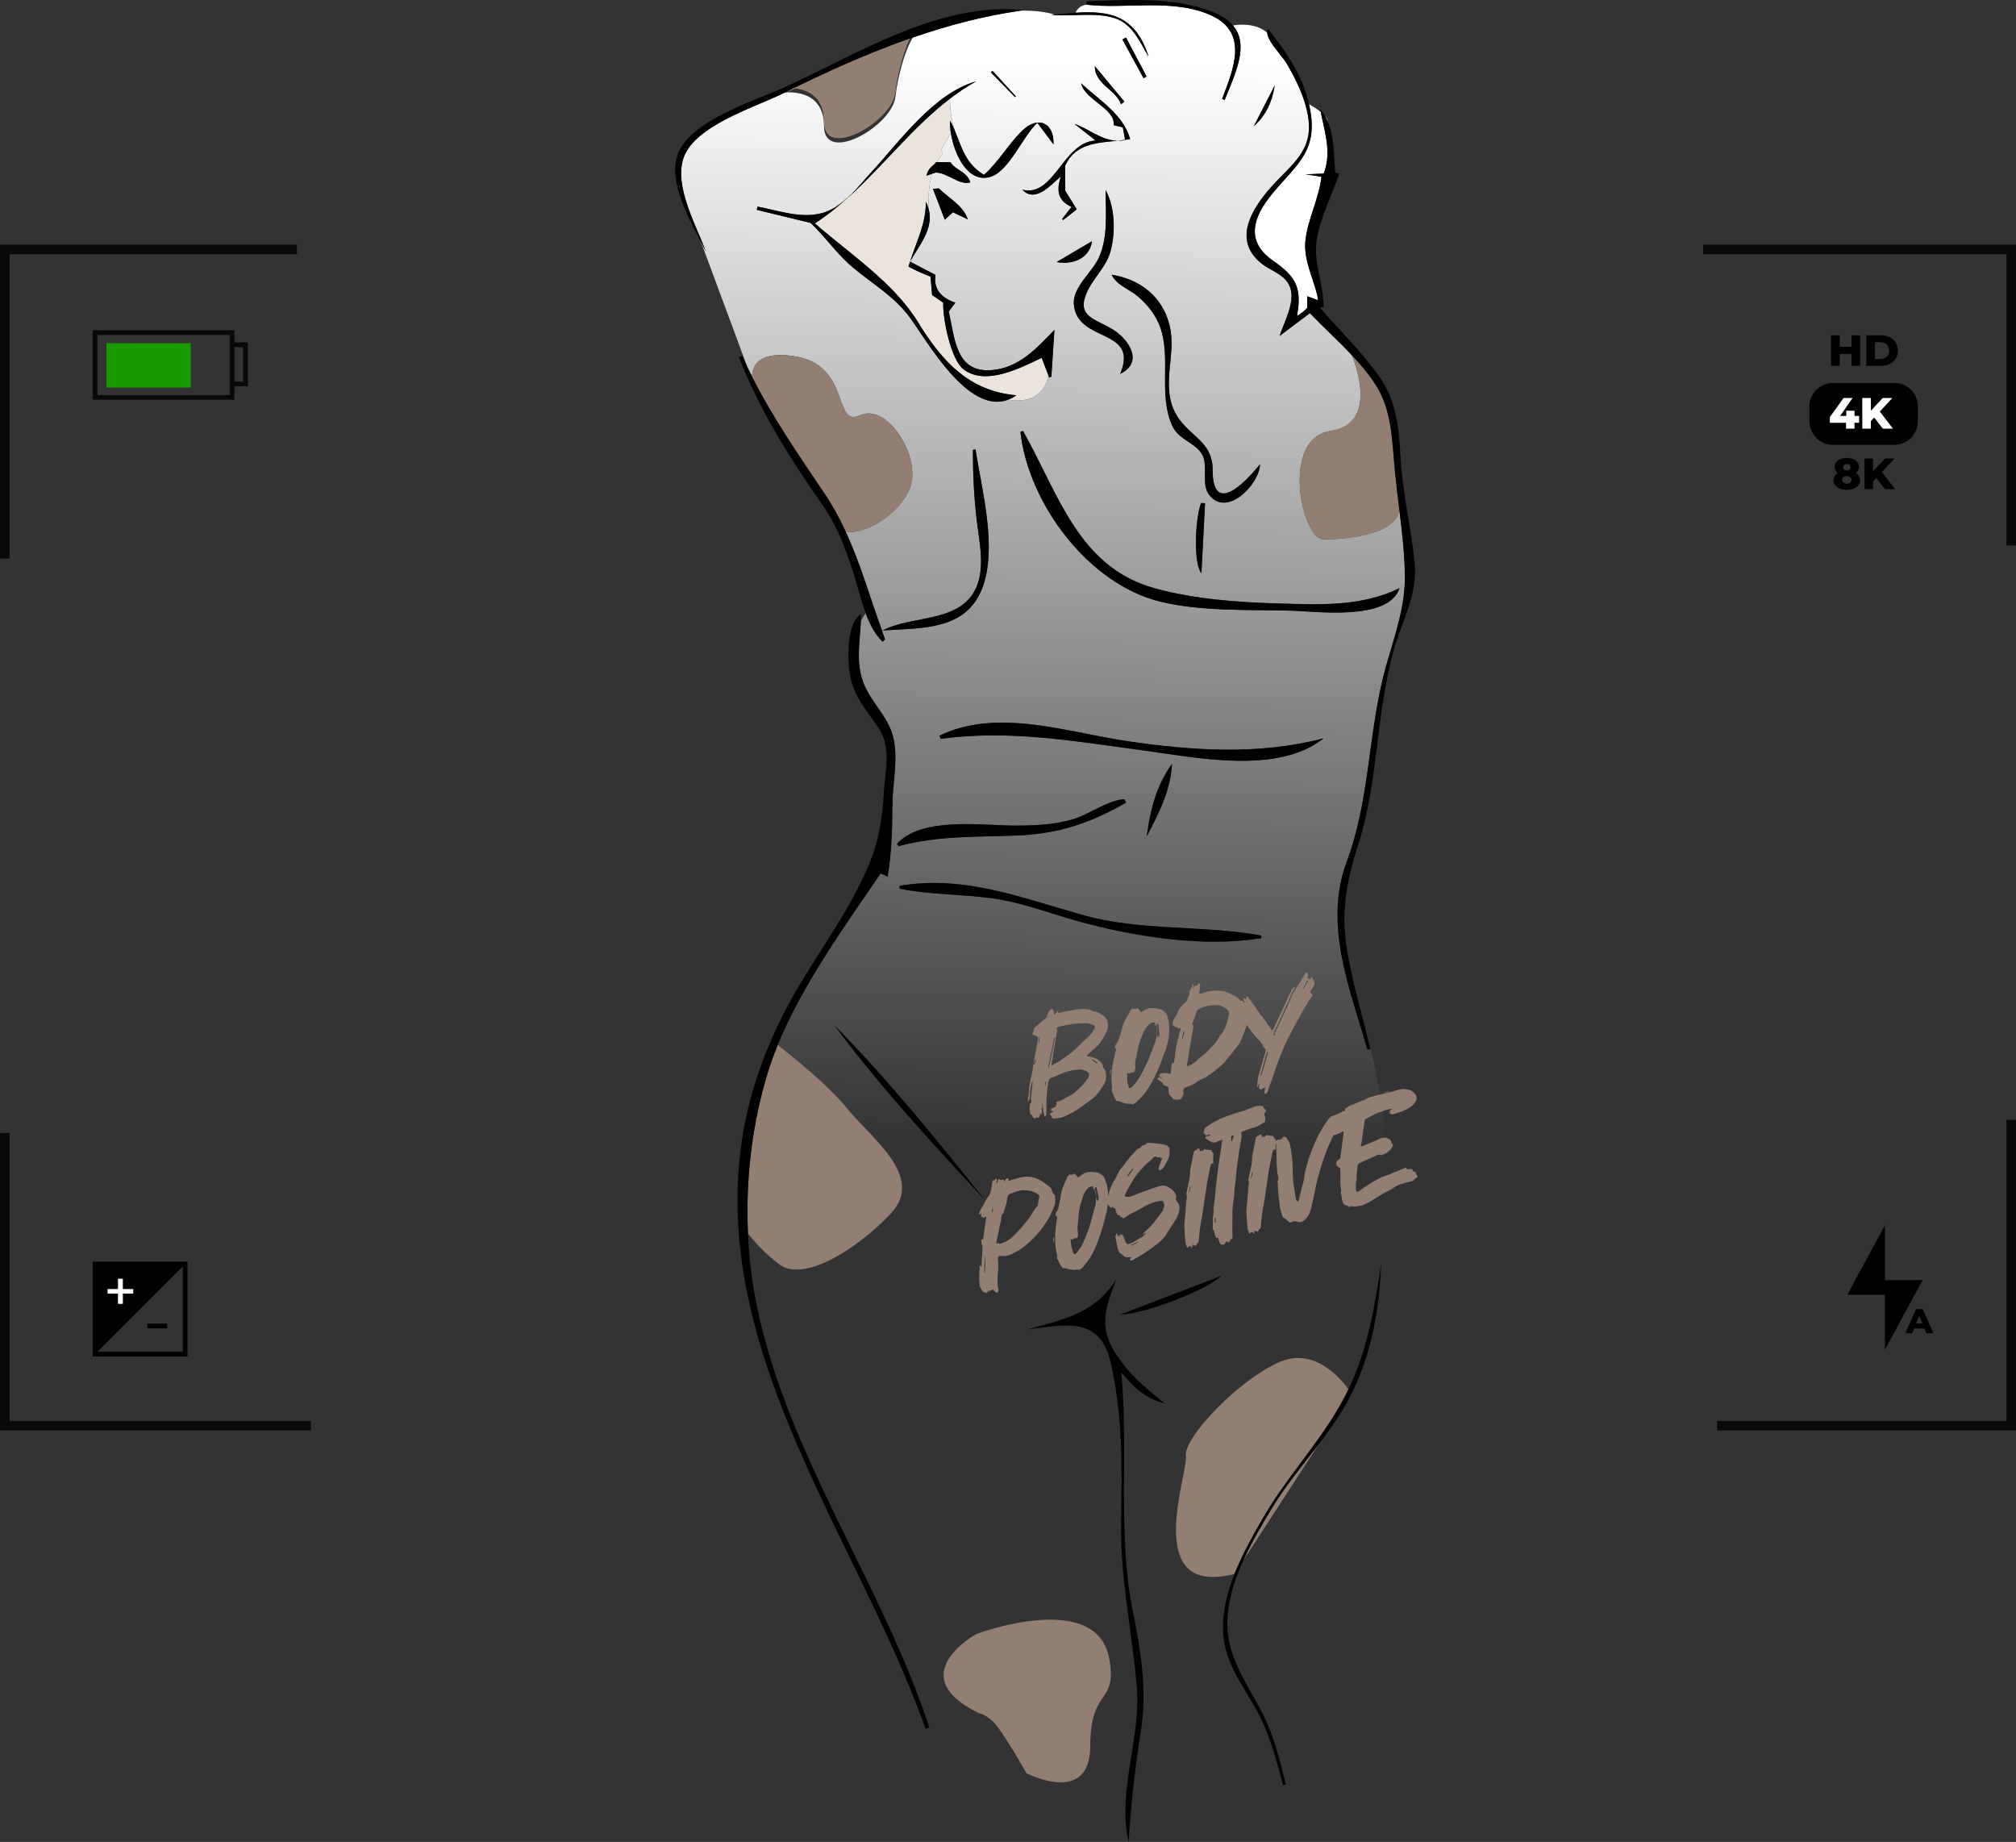 <svg xmlns="http://www.w3.org/2000/svg" xmlns:xlink="http://www.w3.org/1999/xlink" id="Calque_2" data-name="Calque 2" viewBox="0 0 938.71 857.57"><rect x="0" y="0" width="938.71" height="857.57" fill="#333333" stroke="none"/><defs><style>      .cls-1 {        fill: #189a00;      }      .cls-2 {        fill: #eae4dc;      }      .cls-3 {        fill: #0a0909;      }      .cls-4 {        fill: #937f72;      }      .cls-5 {        fill: #fff;      }      .cls-6 {        fill: url(#Dégradé_sans_nom);      }    </style><linearGradient id="D&#xE9;grad&#xE9;_sans_nom" data-name="D&#xE9;grad&#xE9; sans nom" x1="487.04" y1="-36.48" x2="479.23" y2="789.4" gradientTransform="translate(0 65.99)" gradientUnits="userSpaceOnUse"><stop offset="0" stop-color="#fff"></stop><stop offset=".61" stop-color="#fff" stop-opacity="0"></stop></linearGradient></defs><g id="Calque_2-2" data-name="Calque 2"><g id="Calque_2-2" data-name="Calque 2-2"><polygon class="cls-3" points="934.28 661.56 799.59 661.56 799.59 666 938.71 666 938.71 521.38 934.28 521.38 934.28 661.56"></polygon><polygon class="cls-3" points="4.44 661.56 4.44 527.51 0 527.51 0 666 144.82 666 144.82 661.56 4.44 661.56"></polygon><polygon class="cls-3" points="0 113.9 0 260.1 4.44 260.1 4.44 118.34 138.28 118.34 138.28 113.9 0 113.9"></polygon><polygon class="cls-3" points="938.71 113.9 793.05 113.9 793.05 118.34 934.28 118.34 934.28 253.98 938.71 253.98 938.71 113.9"></polygon><path class="cls-3" d="M43.18,153.75v32.4h65.99v-6.29h6.25v-20.46h-6.25v-5.66H43.18ZM106.95,183.94h-61.55v-27.97h61.55v27.97ZM113.2,161.63v16.02h-4.04v-16.02h4.04Z"></path><rect class="cls-1" x="49.56" y="159.76" width="39.26" height="20.7"></rect><polygon points="852.6 156.11 852.6 170.35 856.63 170.35 856.63 164.8 862.12 164.8 862.12 170.35 866.15 170.35 866.15 156.11 862.12 156.11 862.12 161.46 856.63 161.46 856.63 156.11 852.6 156.11"></polygon><path d="M882.68,167c.67-1.07,1-2.32,1-3.76s-.33-2.69-1-3.77c-.67-1.07-1.6-1.9-2.81-2.48s-2.59-.88-4.15-.88h-6.73v14.24h6.73c1.56,0,2.94-.29,4.15-.88,1.21-.58,2.14-1.41,2.81-2.48h0ZM878.5,166.1c-.74.69-1.72,1.04-2.94,1.04h-2.54v-7.81h2.54c1.22,0,2.2.35,2.94,1.04.74.69,1.11,1.65,1.11,2.87s-.37,2.18-1.11,2.87h0Z"></path><path d="M842.54,189.21v6.96c0,6.04,4.9,10.94,10.94,10.94h28.59c6.04,0,10.94-4.9,10.94-10.94v-6.96c0-6.04-4.9-10.94-10.94-10.94h-28.59c-6.04,0-10.94,4.9-10.94,10.94ZM867.15,185.32h3.99v5.92l5.51-5.92h4.43l-5.82,6.3,6.12,7.93h-4.68l-4.07-5.16-1.51,1.61v3.56h-3.99v-14.24h.02ZM852.04,194.21l6.39-8.89h4.17l-5.8,8.32h2.89v-2.42h3.8v2.42h2.12v3.19h-2.12v2.73h-3.93v-2.73h-7.53v-2.62h.01Z"></path><polygon class="cls-5" points="859.57 199.56 863.49 199.56 863.49 196.83 865.61 196.83 865.61 193.64 863.49 193.64 863.49 191.22 859.69 191.22 859.69 193.64 856.8 193.64 862.6 185.32 858.43 185.32 852.04 194.21 852.04 196.83 859.57 196.83 859.57 199.56"></polygon><polygon class="cls-5" points="871.14 196 872.65 194.39 876.72 199.56 881.39 199.56 875.27 191.62 881.09 185.32 876.65 185.32 871.14 191.24 871.14 185.32 867.15 185.32 867.15 199.56 871.14 199.56 871.14 196"></polygon><path d="M854.27,221.64c-.35.56-.53,1.19-.53,1.91,0,.9.26,1.68.77,2.36.52.68,1.24,1.2,2.17,1.57.94.37,2.01.55,3.23.55s2.3-.18,3.23-.55c.94-.37,1.66-.89,2.18-1.57.52-.68.77-1.46.77-2.36,0-.72-.18-1.35-.53-1.91-.35-.55-.86-1.02-1.51-1.4.49-.34.86-.75,1.13-1.24.26-.49.4-1.03.4-1.63,0-.83-.24-1.56-.71-2.19-.48-.63-1.14-1.12-2-1.45-.86-.34-1.85-.51-2.96-.51s-2.1.17-2.96.51c-.86.34-1.53.82-2,1.45-.47.63-.71,1.36-.71,2.19,0,.6.13,1.14.4,1.63.26.49.64.9,1.13,1.24-.65.38-1.15.85-1.51,1.4h.01ZM858.71,216.44c.31-.26.72-.4,1.22-.4s.93.13,1.24.4c.31.26.47.63.47,1.11s-.16.83-.47,1.09-.73.4-1.24.4-.92-.13-1.23-.4c-.3-.26-.46-.63-.46-1.09s.16-.84.47-1.11h0ZM858.37,222.13c.39-.32.91-.48,1.56-.48s1.17.16,1.56.48c.39.32.58.75.58,1.29s-.19.98-.58,1.29c-.39.32-.91.48-1.56.48s-1.17-.16-1.56-.48c-.39-.32-.58-.75-.58-1.29s.19-.97.58-1.29Z"></path><polygon points="868.17 213.5 868.17 227.74 872.16 227.74 872.16 224.18 873.66 222.57 877.73 227.74 882.41 227.74 876.29 219.8 882.1 213.5 877.67 213.5 872.16 219.42 872.16 213.5 868.17 213.5"></polygon><path d="M43.18,631.54h44.14v-44.14h-44.14v44.14ZM50.11,602.27v-2.1h4.84v-4.79h2.24v4.79h4.85v2.1h-4.85v4.77h-2.24v-4.77h-4.84ZM85.11,589.62v39.71h-39.71l39.71-39.71Z"></path><polygon class="cls-5" points="57.19 607.04 57.19 602.27 62.04 602.27 62.04 600.17 57.19 600.17 57.19 595.38 54.95 595.38 54.95 600.17 50.11 600.17 50.11 602.27 54.95 602.27 54.95 607.04 57.19 607.04"></polygon><rect x="68.65" y="616.26" width="9.18" height="2.21"></rect><polygon points="877.7 570.42 860.14 602.82 877.66 602.82 877.66 628.41 895.21 596.01 877.7 596.01 877.7 570.42"></polygon><path d="M890.43,620.72l.88-2.18h4.75l.88,2.18h3.3l-4.97-11.23h-3.13l-4.95,11.23h3.24ZM893.68,612.61l1.44,3.59h-2.89l1.45-3.59Z"></path><g><path class="cls-6" d="M627.09,401.18c11.09-29.74,9.87-61.54,18.5-91.79,3.92-13.72,8.76-27.04,8.57-41.51-.13-10.04-1.31-20.22-2.55-30.34-2.11,11.81-25.89,13.57-35.27,13.6-10.2.03-20.35-47.03,3.32-50.52,23.61-3.48,9.86-35.11,9.78-35.28-6.35-6.75-13.35-13.1-19.5-19.54v-.02c-4.49,3.38-9.22,6.95-14.13,10.64,2.11-6.39,7.28-15.52,5-22.38-2.06-6.18-8.63-7.63-13.26-11.26-13.48-10.56-5.28-24.86,4.19-35.53,9.54-10.75,19.97-16.88,17.36-32.95-1.43-8.83-5.64-17.3-10.11-24.94-1.69-2.89-8.78-10.07-8.93-14.13-5.35-4.57-12.9-3.9-15.96-3.38,7.59,8.95,1.36,21.81-3.85,34.69-.4-.16-.81-.32-1.21-.48h0c5.23-13.75,12.48-30.59-4.73-38.73-17.55-8.28-39.88-2.98-58.46-5.15-3.19.47-4.49,2.47-5.01,3.75,15.94-1.03,27.8,1.22,33.97,20.36h0c-4.1-6.75-7.35-14.91-15.35-17.7-5.69-1.98-12.4-1.77-18.94-1.56h0c-2.88.09-5.72.18-8.43.08h-.11c-.82-.03-1.64-.07-2.44-.14.52-.05,1.04-.11,1.55-.16-4.52-1.46-10.34-1.89-15.59-1.9-17.29,2.48-34.07,6.89-50.45,12.55-3.79,6.09-6.99,18.12-8.14,27.71-1.63,13.57-33.22,31.63-33.22,13.57s-18.25-15.64-18.25-15.64c-13.19,6.53-37.1,13.76-45.37,26.7-8.53,13.35,3.98,34.42,8.58,47.29h0c-.7-1.47-1.51-3.07-2.38-4.77h0l21.74,58.63c.05.1.1.21.15.31l2.03,3.88c.23-5.71,3.93-11.41,18.8-9.44,27.78,3.68,18.52,33.64,31.59,27.65s29.69,21.24,22.47,35.4c-7.22,14.16-24.44,20.89-29.37,18.44l-.11-.16c.4.85.79,1.7,1.17,2.56v.02l.02.03c6.25,14.14,10.52,29.07,15.92,43.88.11,0,.23-.01.34-.02,13.98-7.4,37.37-3.16,44.07-21.27,3.44-9.31.78-20.88-.33-30.32-1.28-10.95-1.75-21.49-1.75-32.5.41-.05.82-.1,1.23-.15,2.94,19.17,10.29,45.73,3.13,64.53-7.57,19.87-28.53,18.53-46.35,19.71-.09.05-.19.09-.28.14h0l-.03-.05s.01.04.02.06l-.07-.08c.48,1.37.95,2.72,1.43,4.09-.37.37-.74.73-1.12,1.1-3.6-3.51-6.02-8.22-7.91-13.3l-2.21,3.66c-.43,9.42-2.32,18.61.86,27.86,3.26,9.48,11.65,16.22,14.13,25.91,2.56,10.01-.26,21.84-.32,32.02-.06,11.36-.34,21.96-2.19,33.18-1.8-.82-2.5-1.13-3.26-1.48-16.66,24.41-36.41,51.69-47.94,79.9,6.89,5.34,23.6,18.74,32.24,29.45,11.05,13.71,36.69,31.83,20.34,49.07s-40.67,31.88-51.72,23.68c-6.93-5.14-11.94-10.88-14.72-14.45.44,9.84,1.51,19.58,3.25,29.04,10.26,55.66,40.18,104.99,63.49,156.4l.02.03v.02c6.64,14.62,12.73,29.4,17.68,44.55-.57.17-1.15.34-1.72.5l94.49,52.72c-5.39-24.68,5.96-47.87,3.8-72.71-2.23-25.67-7.88-51.24-7.29-77.12.55-24.22.72-50.24-5.02-73.99-5.1-21.08-21.17-16.97-38.69-14.74,17.76-5.07,30.72-7.17,41.43-23.14-4.72,12.41-8.23,21.02-.94,33.15,6.2,10.31,14.43,17.07,23.66,24.45-8.4-2.02-14.25-7.07-20.3-14.5,3.41,37.22-1.99,75.43,5.53,112.18,3.49,17.04,6.48,35.95,3.75,53.3-2.8,17.84-4.77,35.04-5.92,53.13l73.43-25.49-.38-1.23-1.14.28c-2.76-10.6-5.45-20.74-10.14-30.69-4.75-10.07-12.3-19.29-15.78-29.87-4.07-12.38-1.56-25.45,3.33-37.79-43.7,11.22-21.43-46.87-22.65-55.01-1.22-8.14,24.63-35.64,43.97-43.78,15.69-6.6,27.73,7.34,31.72,12.84,8.79-18.37,12.18-37.95,15.19-58.08h0c-.12,3.44-.33,6.88-.62,10.32l.62-5.39c9.92-53.6-5-105.32-5-105.32-.45.12-.91.25-1.36.37-8.29-28.87-20.51-58.32-9.61-87.56l.02.05h0ZM593.59,39.71c-1.4,8.18-4.16,13.99-9.78,19.05,3.33-6.48,6.22-12.12,9.78-19.05ZM544.61,151.56c3.19,13.02-3.68,26.53,1.92,39.2,5.38,12.18,18.16,13.62,18.11,28.01-.08,21.15,14.49,6.84,22.04-2.63-.16,9.25-15.36,24.89-23.55,14.38-4.17-5.35-.24-13.51-3.43-19-3.26-5.62-10.75-6.6-13.82-13.24-6.66-14.42-.46-31.54-5.67-45.98-2.03-5.62-5.76-10.32-10.24-14.19-3.94-3.4-10.17-5.36-12.3-10.2,13.21,2.16,23.61,10.11,26.94,23.65h0ZM561.11,234.28h0c-.56,10.88-1.13,21.75-1.69,32.63-3.65-4.16-3.1-24.51-.19-32.71.63.03,1.25.05,1.88.08h0ZM500.01,141.59c-.59-7.92,8.78-15.02,11.79-21.93,4.26-9.77,3.01-20.76,3.01-31.16,4.36,8.06,4.58,18.79,2.54,27.54-1.97,8.46-8.46,13.13-11.58,20.79-4.5,11.07,4.93,11.76,12.7,16.76,7.51,4.83,14.02,15.19,3.12,20.48,9.09-21.58-20.22-14.2-21.58-32.48h0ZM491.99,122.01c5.92-3.48,11.52-6.79,16.44-9.68-.79,6.79-7.37,11.26-16.44,9.68ZM524.28,17.49c3.2,6.03,6.39,12.06,9.59,18.09-.45.29-.91.59-1.36.88h0l-9.87-18.07c.55-.3,1.09-.6,1.64-.9h0ZM509.75,30.78h0c4.6,5.5,9.19,11,13.79,16.5-.52.43-1.04.85-1.56,1.28-2.54-7.15-12-8.96-12.23-17.78h0ZM510.15,65.43c-4-3.16-6.91-5.44-9.8-7.72,6.72,2.25,12.21,7.62,20,7.81,1.18-.12,2.35-.25,3.52-.41-.38-2.14-.7-3.92-1.04-5.83-1.81-.42-3.22-.75-4.28-1,1.01-7.63-13.39-11.72-15.18-19.5,8.33,7.73,19.61,14.42,22.87,25.96-.78.14-1.57.26-2.37.37,0,.05.02.1.03.15-1.24.21-2.41.29-3.54.26-9.71.99-19.69,1.32-24.39,11.6v11.59c1.57,2.56,3.46,5.62,5.4,8.77-2.65,2.08-4.5,3.53-6.34,4.97-.16-.15-.32-.3-.48-.45,1.36-1.76,2.72-3.52,4.41-5.69-6.23-2.76-7.26-7.5-4.94-14.21-4.52,3.77-11.88,12.63-17.95,6.25,14.9,3.6,18.75-22.08,34.09-22.92h-.01ZM462.12,32.97c3.63,3.98,7.27,7.96,10.9,11.94-.14.09-.29.19-.43.28-3.74-3.84-7.49-7.67-11.23-11.51.25-.24.51-.47.76-.71ZM423.6,147.75c-7.33-9.91-17.11-15.39-26.42-23.17-7.49-6.26-12.77-14.22-19.72-20.79-9.05-2.2-17.06-4.15-25.07-6.09.11-.51.21-1.02.32-1.53,9.59,1.86,20.45,5.77,30.23,3,2.13-.6,4.08-1.51,5.92-2.62l7.56-6.1c3.31-3.32,6.31-7.03,9.36-10.34,13.26-14.44,29.12-36.72,48.72-42.23-4.29,2.39-8.32,5.12-12.18,8.06,0,3.17.31,10.11,2.77,16.15,0,.02.01.04.02.06,2.78,7.05,5.03,14.51,13.05,19.27,7.03-6.25,11.28-14.24,17.88-20.64,7.05-6.84,14.78-4.05,14.51,6.47-2.4-3.22-4.69-6.29-7.54-10.11-6.64,6.14-13.03,22.2-21.43,25.06-10.7,3.64-17.23-10.04-18.83-20.24l-4.32,7.53.29,2.31c-.88,1.02-1.76,2.23-2.57,3.71h6.41c2.3,3.81,7.78,4.36,9.22,9.42h0c-5.02,1.52-10.7-4.58-16.08-4.58-.67.22-1.22.41-1.73.58-1.14,3.98-1.83,9.21-1.62,16.24h0c1.54,5.52-.22,10.38-2.89,15.16h0l-.03.05c-1.32,2.37-2.86,4.71-4.34,7.11l-.76,2.65c3.94,2.06,7.35,3.84,11.28,5.88-1.05,6.58,2.61,10.64,9.21,12.93-1.24,1.67-2.15,2.9-3.05,4.1,2.9,12.89,3.26,28.79,20.3,27.25,12.55-1.14,20.66-10.2,28.88-18.65h.01c-.46,7.05-.94,14.37-1.42,21.7-.34.15-.68.29-1.02.44-.11-.29-.22-.57-.32-.86-1.6,6.87-6.34,13.16-18.85,11.19h0c-18.63,7-37.48-27.17-45.76-38.36h.01ZM450.66,102.13c-3.03-1.44-5.07-2.41-6.94-3.3-1.25,1.14-2.26,2.06-3.79,3.45-1.97-5.13-3.7-9.64-5.51-14.35.75-.06,1.52-.12,2.76-.22,4.74,4.74,11.17,7.79,13.49,14.42h0ZM472.45,384.38c9.34.04,18.08-.39,27.12-2.93,6.9-1.94,17.11-9.32,23.98-9.32.26.52.53,1.04.79,1.56h.01c-16.68,9.52-31.38,14.52-50.77,15.31-19.26.78-36.36-.05-55.18,4.94-.27-.34-.53-.69-.8-1.03,11.55-12.76,39.32-8.59,54.85-8.53ZM388.55,477.4c25.3,25.57,47.81,53.55,70.28,81.56-24.47-26.3-48.84-52.68-70.28-81.56h0ZM521.45,612.12c16.3-6.25,31.72-12.16,47.14-18.08-5.8,6.19-35.26,17.71-47.14,18.08ZM587.3,436.78h0c-27.26,4.42-59-.62-85.4-7.9-13.38-3.69-25.84-8.67-39.68-10.61-14.31-2-29.31-1.65-43.36-4.53,0-.43,0-.87.01-1.3,29.88-5.18,57.17,5.68,85.27,13.56,27.4,7.68,55.61,4.54,83.18,9.59,0,.4-.01.79-.02,1.19h0ZM533.95,389.38c1.6-12.01,4.41-23.61,11.76-33.69-.61,12.37-6.15,23.04-11.76,33.69ZM531.25,349.22c-31.37-4.18-61.56-9.58-93.18-5.23-.21-.49-.42-.98-.63-1.47,26.79-13.04,59.36-1.63,87.2,2.5,30.42,4.51,61.7,6.64,91.7-1.29-21.64,17.23-60.16,8.81-85.09,5.49h0ZM600.69,284.3c-19.51-.49-41.25.43-60.27-4.15-33.38-8.04-61.53-45.48-65.28-79.05.39-.16.79-.32,1.18-.48,16.62,29.3,25.7,63.54,61.55,73.34,18.71,5.12,38.55,6.45,57.86,7.03,19.16.57,38.47,1.43,55.93-7.15h0c-5.2,15.46-38.45,10.77-50.97,10.46h0Z"></path><path class="cls-5" d="M558.33,3.41h-.11c.06,0,.12.02.18.04l-.07-.04Z"></path><path class="cls-5" d="M641.22,609.62l.03-.29c-.02.12-.04.25-.06.37l.02-.08h0Z"></path><path class="cls-5" d="M627.7,651.99l.03-.07c-.03.06-.06.12-.09.18l.07-.1h-.01Z"></path><path class="cls-5" d="M618.15,56.4c0-.75-.47-1.58-1.2-2.42.45.81.84,1.63,1.2,2.46v-.04Z"></path><path class="cls-5" d="M616.41,669.26l.04-.06c-.05.07-.1.14-.15.2l.11-.14h0Z"></path><path class="cls-5" d="M590.85,92.18c-8.72,11.33-9.45,21.37,2.01,29.28,10.57,7.29,13.44,12.48,11.07,25.63,1.77-.99,3.36-2.23,4.74-3.72v-5.44c1.22.46,2.3.85,4.8,1.77v-1.77c-2.01-8.58-6.62-17.16-5.61-26.05,1.14-10.08,6.28-19.34,7.46-29.58-2.75-.42-4.97-.76-7.35-1.12,2.79-.12,5.46-.24,8.42-.37,3.74-9.93.43-19.24-1.39-28.66-1.77-1.43-3.94-2.77-5.5-3.66.24,1.05.46,2.1.65,3.19,3.51,20.2-8.11,25.96-19.3,40.5h0Z"></path><path class="cls-5" d="M365.48,43.08c1.69-.7,38.9-16.16,56.16-24.42-19.2,6.86-37.86,15.37-56.16,24.42Z"></path><path class="cls-5" d="M352.19,619.96l.05.15c-.02-.07-.04-.15-.06-.22v.08h.01Z"></path><path class="cls-5" d="M397.61,89.48s-.08.07-.12.11l.06-.05.05-.06h.01Z"></path><path class="cls-2" d="M429.47,112.33h0s-.02.03-.03.04l.03-.04Z"></path><path class="cls-2" d="M388.86,96.55c2.76-1.66,5.24-3.78,7.56-6.1l-7.56,6.1Z"></path><path class="cls-2" d="M423.74,121.81c.21.11.4.21.61.32l.76-2.65c-.46.74-.91,1.49-1.34,2.25,0,.03-.02.06-.03.08Z"></path><path class="cls-2" d="M397.61,89.48l-.05.06-.06.05c-5.64,5.27-11.57,10.2-18.07,14.41h0c16.24,14.24,36.63,27.45,48.04,46.03,10.99,17.89,23.54,32.1,45.78,34.01-1.29.9-2.58,1.59-3.88,2.07h0c12.51,1.97,17.25-4.32,18.85-11.19-1.07-2.84-2.15-5.66-3.16-8.32-9.72,4.56-25.94,13.28-36.42,5.34-5.91-4.48-9.74-23.84-9.44-31.02-1.62-1.12-3.24-2.23-5.18-3.57-.22-2.62-.46-5.38-.73-8.57-3.81-1.43-6.72-2.79-10.25-4.65.22-.78.46-1.56.71-2.32h-.02s.03-.05.04-.07c3.01-9.4,7.41-17.6,7.35-27.78.55,1.1.95,2.16,1.24,3.21h0c-.21-7.03.48-12.26,1.62-16.24-.87.29-1.61.54-2.56.86.67-3.64,3.34-4.63,4.47-6.27h.26c.81-1.49,1.69-2.69,2.57-3.71l-.29-2.31,4.32-7.53c-.34-2.14-.46-4.14-.36-5.78,1.06,1.9,1.91,3.92,2.72,5.97,0-.02-.01-.04-.02-.06-2.47-6.03-2.78-12.98-2.77-16.15-16.43,12.56-29.53,29.32-44.71,43.54h0Z"></path><path class="cls-4" d="M384.16,230.14c3.66,5.45,6.71,11.11,9.4,16.91l.11.16c4.93,2.45,22.15-4.28,29.37-18.44s-9.4-41.39-22.47-35.4-3.81-23.97-31.59-27.65c-14.88-1.97-18.58,3.72-18.8,9.44v.24c9.67,19.17,21.98,36.86,33.99,54.75h0Z"></path><path class="cls-4" d="M365.48,41.08s-.04.02-.05.03c0,0,18.25-2.42,18.25,15.64s31.59,0,33.22-13.57c1.15-9.59,4.35-21.62,8.14-27.71-1.13.39-2.27.79-3.4,1.19-17.26,8.27-54.47,23.72-56.16,24.42h0Z"></path><path class="cls-4" d="M619.66,200.62c-23.67,3.49-13.52,50.55-3.32,50.52,9.38-.03,33.16-1.79,35.27-13.6-.75-6.08-1.51-12.15-2.09-18.16-1.34-13.92-1.28-28.53-9.21-40.61-3.1-4.73-6.85-9.16-10.87-13.43.08.17,13.82,31.8-9.78,35.28h0Z"></path><path class="cls-4" d="M357.09,488.88c.64-1.56,1.29-3.12,1.96-4.67-.69,1.38-1.34,2.95-1.96,4.67Z"></path><path class="cls-4" d="M348.28,574.3c2.78,3.57,7.8,9.31,14.72,14.45,11.05,8.2,35.37-6.44,51.72-23.68s-9.29-35.36-20.34-49.07c-8.64-10.72-25.35-24.11-32.24-29.45-1.78,4.36-3.37,8.73-4.71,13.12-7.22,23.58-10.29,49.44-9.15,74.63h0Z"></path><path class="cls-4" d="M588.43,706.19c11.11-19.11,26.77-35.39,37.16-54.82.8-1.5,1.55-3.01,2.28-4.53-3.99-5.5-16.03-19.45-31.72-12.84-19.34,8.14-45.19,35.64-43.97,43.78,1.22,8.14-21.05,66.23,22.65,55.01,3.77-9.51,8.94-18.59,13.6-26.6h0Z"></path><path class="cls-4" d="M591.77,702.93c-4.25,7.1-8.97,15.09-12.8,23.49l35.25-54.27c-7.69,10.1-15.92,19.86-22.45,30.78Z"></path><path d="M415.04,759.8s-.02-.04-.03-.05c-23.31-51.41-53.23-100.75-63.49-156.4-1.74-9.46-2.81-19.2-3.25-29.04-1.14-25.19,1.93-51.05,9.15-74.63,1.34-4.39,2.93-8.77,4.71-13.12,11.52-28.2,31.28-55.49,47.94-79.9.76.35,1.46.66,3.26,1.48,1.85-11.22,2.13-21.82,2.19-33.18.06-10.18,2.88-22.01.32-32.02-2.48-9.69-10.87-16.43-14.13-25.91-3.18-9.25-1.29-18.44-.86-27.86.05-1.1.08-2.19.08-3.3-6.95,4.37-6.29,21.45-5.14,28.43,1.7,10.31,7.88,16.45,13.37,24.75,6,9.06,2.96,19.81,2.35,30.14-.64,10.97-2.03,21.06-6.1,31.37-8.76,22.2-24.07,41.98-35.83,62.64-3.88,6.81-7.4,13.82-10.52,21h0v.02c-.67,1.55-1.33,3.11-1.96,4.67-5.09,12.53-8.92,25.55-11.16,38.95-5.32,31.84-1.91,62.36,6.24,92.05.02.07.04.15.06.22,3.09,11.22,6.85,22.33,11.08,33.34h0c19.8,51.58,49.71,101.14,67.67,151.39h.01c.57-.15,1.15-.32,1.72-.49-4.95-15.15-11.05-29.93-17.68-44.55h0Z"></path><path d="M649.05,302.47c4.03-14.21,11.17-25.61,9.61-40.83-1.64-16.09-5.54-31.77-6.47-47.98-.82-14.31-1.78-27.01-10.44-39.04-7.98-11.1-18.16-21.06-27.15-31.34.57-.1,1.15-.21,1.72-.32,0-10.73-4.83-20.63-3.2-31.31,1.56-10.22,7.07-20.91,10.49-30.71,0,0-1.03-.37-1.89-.67-.65-8.23-.38-16.44-3.57-23.82-.36-.83-.75-1.65-1.2-2.46-.64-1.14-1.37-2.26-2.23-3.35.09.51.18,1.01.28,1.51,1.82,9.41,5.13,18.73,1.39,28.66-2.96.13-5.63.25-8.42.37,2.38.36,4.6.7,7.35,1.12-1.18,10.24-6.32,19.5-7.46,29.58-1.01,8.89,3.61,17.47,5.61,26.05.15.64.29,1.28.41,1.92-.15-.05-.27-.1-.41-.15-2.5-.92-3.58-1.32-4.8-1.77v5.44c-1.38,1.49-2.97,2.73-4.74,3.72,2.37-13.15-.5-18.34-11.07-25.63-11.46-7.91-10.73-17.95-2.01-29.28,11.19-14.54,22.81-20.3,19.3-40.5-.19-1.08-.41-2.14-.65-3.19-3.11-13.56-10.34-24-18.93-34.94-.38.46-.53,1.03-.51,1.68.15,4.06,7.24,11.24,8.93,14.13,4.47,7.64,8.68,16.11,10.11,24.94,2.61,16.07-7.82,22.2-17.36,32.95-9.47,10.67-17.67,24.97-4.19,35.53,4.63,3.63,11.2,5.08,13.26,11.26,2.28,6.86-2.89,15.99-5,22.38,4.91-3.69,9.64-7.26,14.12-10.64v.02c6.16,6.44,13.17,12.78,19.51,19.54,4.01,4.27,7.76,8.7,10.87,13.43,7.93,12.08,7.87,26.69,9.21,40.61.58,6.01,1.35,12.08,2.09,18.16,1.24,10.12,2.42,20.3,2.55,30.34.19,14.47-4.65,27.79-8.57,41.51-8.63,30.25-7.41,62.05-18.5,91.79-10.9,29.24,1.32,58.69,9.61,87.56.45-.12.91-.25,1.36-.37-3.81-16.09-8.87-32.43-11.24-48.79-2.45-16.86.72-30.91,5.77-46.87,9.31-29.44,8.07-60.68,16.46-90.24h0Z"></path><path d="M527.67,751.15c-7.52-36.75-2.12-74.96-5.53-112.18,6.05,7.43,11.9,12.48,20.3,14.5-9.23-7.38-17.46-14.14-23.66-24.45-7.29-12.13-3.78-20.74.94-33.15-10.71,15.97-23.67,18.07-41.43,23.14,17.52-2.23,33.59-6.34,38.69,14.74,5.74,23.75,5.57,49.77,5.02,73.99-.59,25.88,5.06,51.45,7.29,77.12,2.16,24.85-9.19,48.04-3.8,72.71h.01c1.15-18.09,3.12-35.29,5.92-53.13,2.73-17.35-.26-36.26-3.75-53.3h0Z"></path><path d="M651.66,273.84h0c-17.46,8.58-36.77,7.72-55.93,7.15-19.31-.58-39.15-1.91-57.86-7.03-35.85-9.8-44.93-44.04-61.55-73.34-.39.16-.79.32-1.18.48,3.75,33.57,31.9,71.01,65.28,79.05,19.02,4.58,40.76,3.66,60.27,4.15,12.52.31,45.77,5,50.97-10.46h0Z"></path><path d="M524.64,345.02c-27.84-4.13-60.41-15.54-87.2-2.5.21.49.42.98.63,1.47,31.62-4.35,61.81,1.05,93.18,5.23,24.93,3.32,63.45,11.74,85.09-5.49-30,7.93-61.28,5.8-91.7,1.29h0Z"></path><path d="M328.64,117.1c-4.6-12.87-17.11-33.94-8.58-47.29,8.27-12.94,32.18-20.17,45.37-26.7.02,0,.04-.02.05-.03,18.3-9.05,36.96-17.57,56.16-24.42,1.13-.4,2.26-.8,3.4-1.19,16.38-5.66,33.16-10.08,50.45-12.55.49-.07.98-.15,1.47-.21-39-4.06-76.53,19.76-110.88,35.58-14.14,6.52-40.21,14.28-48.88,28.2-7.85,12.59,2.42,30.97,9.05,43.85.87,1.7,1.69,3.3,2.38,4.78h0v-.02h.01Z"></path><path d="M469.36,186.11c1.29-.49,2.59-1.17,3.88-2.07-22.24-1.91-34.79-16.12-45.78-34.01-11.41-18.58-31.8-31.79-48.04-46.03h0c6.5-4.22,12.43-9.14,18.07-14.41.04-.04.08-.07.12-.11,15.19-14.22,28.28-30.98,44.71-43.54,3.85-2.95,7.89-5.67,12.18-8.06-19.6,5.51-35.46,27.79-48.72,42.23-3.04,3.31-6.04,7.02-9.36,10.34-2.32,2.32-4.8,4.45-7.56,6.1-1.84,1.11-3.8,2.01-5.92,2.62-9.78,2.77-20.64-1.14-30.23-3-.11.51-.21,1.02-.32,1.53,8.01,1.94,16.02,3.89,25.07,6.09,6.95,6.57,12.23,14.53,19.72,20.79,9.31,7.78,19.09,13.26,26.42,23.17,8.28,11.19,27.13,45.36,45.76,38.36Z"></path><path d="M418.87,412.44c-.01.43-.01.87-.01,1.3,14.05,2.88,29.05,2.53,43.36,4.53,13.84,1.94,26.3,6.92,39.68,10.61,26.4,7.28,58.14,12.32,85.4,7.9h0c.01-.4.02-.79.02-1.19-27.57-5.05-55.78-1.91-83.18-9.59-28.1-7.88-55.39-18.74-85.27-13.56h0Z"></path><path d="M529.97,138.11c4.48,3.87,8.21,8.57,10.24,14.19,5.21,14.44-.99,31.56,5.67,45.98,3.07,6.64,10.56,7.62,13.82,13.24,3.19,5.49-.74,13.65,3.43,19,8.19,10.51,23.39-5.13,23.55-14.38-7.55,9.47-22.12,23.78-22.04,2.63.05-14.39-12.73-15.83-18.11-28.01-5.6-12.67,1.27-26.18-1.92-39.2-3.33-13.54-13.73-21.49-26.94-23.65,2.13,4.84,8.36,6.8,12.3,10.2h0Z"></path><path d="M627.87,646.84c-.73,1.52-1.48,3.03-2.28,4.53-10.39,19.43-26.05,35.71-37.16,54.82-4.66,8.01-9.83,17.09-13.6,26.6-4.89,12.34-7.4,25.41-3.33,37.79,3.48,10.58,11.03,19.8,15.78,29.87,4.69,9.95,7.38,20.09,10.14,30.69l1.14-.28.2-.05c-2.73-10.7-5.01-20.56-9.67-30.51,0,0,0-.02-.01-.03-.29-.62-.59-1.24-.9-1.86-5.29-10.6-12.66-20.9-15.52-32.54-3.19-13.01.52-26.7,6.31-39.45,3.82-8.4,8.54-16.39,12.8-23.49,6.53-10.91,14.76-20.68,22.45-30.78.7-.92,1.39-1.83,2.08-2.75.05-.07.1-.14.15-.2,4.07-5.48,7.91-11.11,11.19-17.1.03-.06.06-.12.09-.18.53-.98,1.06-1.97,1.56-2.97,6.17-12.34,9.89-25.65,11.91-39.24.02-.12.04-.25.06-.37.5-3.4.89-6.83,1.19-10.25.3-3.44.51-6.88.62-10.32-3.01,20.13-6.4,39.71-15.19,58.08h-.01Z"></path><path d="M412.09,297.69c-.48-1.37-.95-2.72-1.43-4.09l.07.08s-.01-.04-.02-.06l.03.04h0c.09-.04.19-.08.28-.13-.11,0-.23.01-.34.02-5.4-14.81-9.67-29.74-15.92-43.88,0-.02-.01-.03-.02-.05-.38-.86-.78-1.71-1.17-2.56-2.69-5.8-5.74-11.47-9.4-16.91-12.01-17.88-24.32-35.58-33.99-54.75-.69-1.37-1.36-2.74-2.02-4.12-.05-.1-.1-.21-.15-.31-.83-1.73-1.64-3.47-2.41-5.23l-1.53.6c9.81,24.9,23.13,46.25,38.48,68.11,7.13,10.16,10.67,19.74,14.57,31.44,2.01,6.03,3.55,13.13,5.96,19.61,1.89,5.08,4.31,9.79,7.91,13.3.38-.37.75-.73,1.12-1.1h-.02Z"></path><path d="M473.58,389c19.39-.79,34.09-5.79,50.77-15.3h-.01c-.26-.53-.53-1.05-.79-1.57-6.87,0-17.08,7.38-23.98,9.32-9.04,2.54-17.78,2.97-27.12,2.93-15.53-.06-43.3-4.23-54.85,8.53.27.34.53.69.8,1.03,18.82-4.99,35.92-4.16,55.18-4.94h0Z"></path><path d="M423.03,124.13c3.53,1.86,6.44,3.22,10.25,4.65.27,3.19.51,5.95.73,8.57,1.94,1.34,3.56,2.45,5.18,3.57-.3,7.18,3.53,26.54,9.44,31.02,10.48,7.94,26.7-.78,36.42-5.34,1.01,2.66,2.08,5.48,3.16,8.32.11.29.22.57.32.86.34-.15.68-.29,1.02-.44.48-7.33.96-14.65,1.42-21.71h-.01c-8.22,8.46-16.33,17.52-28.88,18.66-17.04,1.54-17.4-14.36-20.3-27.25.9-1.2,1.81-2.43,3.05-4.1-6.6-2.29-10.26-6.35-9.21-12.93-3.92-2.04-7.34-3.83-11.28-5.88-.2-.11-.4-.21-.61-.32-.24.77-.48,1.54-.71,2.32h0Z"></path><path d="M423.72,121.8h.02s.02-.06.03-.08c-.01.02-.03.05-.04.07h0Z"></path><path d="M423.76,121.72c.43-.76.88-1.51,1.34-2.25,1.47-2.39,3.01-4.74,4.34-7.11,0-.02.02-.03.03-.05,2.67-4.78,4.43-9.65,2.89-15.16-.29-1.05-.7-2.11-1.24-3.21.06,10.17-4.33,18.37-7.35,27.78,0,0-.01,0-.01,0Z"></path><path d="M457.37,273.82c7.16-18.8-.19-45.36-3.13-64.53-.41.05-.82.1-1.23.15,0,11.01.47,21.55,1.75,32.5,1.11,9.44,3.77,21.01.33,30.32-6.7,18.11-30.08,13.86-44.07,21.27,17.82-1.18,38.78.17,46.35-19.71h0Z"></path><path d="M518.47,153.59c-7.77-5-17.2-5.69-12.7-16.76,3.12-7.66,9.61-12.33,11.58-20.79,2.04-8.75,1.82-19.48-2.54-27.54,0,10.4,1.25,21.39-3.01,31.16-3.01,6.91-12.38,14.01-11.79,21.93,1.36,18.28,30.67,10.9,21.58,32.48,10.9-5.29,4.39-15.65-3.12-20.48Z"></path><path d="M523.89,65.26c0-.05-.02-.1-.03-.15-1.16.16-2.34.29-3.52.41,1.13.03,2.31-.05,3.54-.26h.01Z"></path><path d="M503.36,38.78c1.79,7.78,16.19,11.87,15.18,19.5,1.06.25,2.47.58,4.28,1,.34,1.91.67,3.69,1.04,5.83.8-.11,1.59-.23,2.37-.37-3.26-11.54-14.54-18.23-22.87-25.96Z"></path><path d="M476.06,88.35c6.07,6.38,13.43-2.48,17.95-6.25-2.32,6.71-1.29,11.45,4.94,14.21-1.69,2.17-3.05,3.93-4.41,5.69.16.15.32.3.48.45,1.84-1.44,3.69-2.89,6.34-4.97-1.94-3.15-3.83-6.21-5.4-8.77v-11.59c4.7-10.28,14.68-10.6,24.39-11.6-7.78-.2-13.27-5.56-20-7.81,2.89,2.28,5.79,4.57,9.8,7.72-15.33.84-19.19,26.51-34.09,22.92h0Z"></path><path d="M458.83,558.96c-22.47-28.01-44.98-55.99-70.28-81.56,21.44,28.88,45.81,55.26,70.28,81.56Z"></path><path d="M564.31,7.33c17.22,8.14,9.96,24.98,4.73,38.73.4.16.81.32,1.21.48,5.21-12.88,11.44-25.74,3.85-34.69-2.27-2.67-5.75-5-10.88-6.87-1.59-.58-3.2-1.07-4.82-1.53-.06-.02-.12-.03-.18-.05-16.79-4.7-35.26-3.33-52.31-2.78-.02.52-.04,1.04-.06,1.56,18.58,2.17,40.91-3.13,58.46,5.15Z"></path><path d="M442.76,61.95c1.6,10.2,8.13,23.88,18.83,20.24,8.4-2.86,14.79-18.92,21.43-25.06,2.85,3.82,5.14,6.89,7.54,10.11.27-10.52-7.46-13.31-14.51-6.47-6.6,6.4-10.85,14.39-17.88,20.64-8.03-4.76-10.27-12.21-13.05-19.27-.81-2.05-1.66-4.07-2.72-5.97-.11,1.64.02,3.64.36,5.78h0Z"></path><path d="M545.71,355.69c-7.35,10.08-10.16,21.68-11.76,33.69,5.61-10.65,11.15-21.32,11.76-33.69Z"></path><path d="M568.59,594.04c-15.42,5.92-30.84,11.83-47.14,18.08,11.88-.37,41.34-11.89,47.14-18.08Z"></path><path d="M491.97,7.11h.11c2.71.1,5.56,0,8.43-.08h0c6.54-.21,13.25-.42,18.94,1.56,8,2.79,11.25,10.95,15.35,17.7h0c-6.17-19.13-18.02-21.39-33.97-20.36-3.1.2-6.36.53-9.76.88-.51.05-1.03.11-1.55.16.8.07,1.61.11,2.44.14h.01Z"></path><path d="M559.42,266.91c.56-10.88,1.13-21.75,1.69-32.63-.63-.03-1.25-.05-1.88-.08-2.91,8.2-3.46,28.55.19,32.71Z"></path><path d="M491.99,122.01c9.07,1.58,15.65-2.89,16.44-9.68-4.92,2.89-10.52,6.2-16.44,9.68Z"></path><path d="M521.98,48.56c.52-.43,1.04-.85,1.56-1.28-4.6-5.5-9.19-11-13.79-16.5.23,8.82,9.69,10.63,12.23,17.78Z"></path><path d="M532.51,36.46c.45-.29.91-.59,1.36-.88-3.2-6.03-6.39-12.06-9.59-18.09-.55.3-1.09.6-1.64.9l9.87,18.07h0Z"></path><path d="M593.59,39.71c-3.56,6.93-6.45,12.57-9.78,19.05,5.62-5.06,8.38-10.87,9.78-19.05Z"></path><path d="M473.02,44.91c-3.63-3.98-7.27-7.96-10.9-11.94-.25.24-.51.47-.76.71,3.74,3.84,7.49,7.67,11.23,11.51.14-.09.29-.19.43-.28Z"></path><path d="M437.17,87.71c-1.24.1-2.01.16-2.76.22,1.81,4.71,3.54,9.22,5.51,14.35,1.53-1.39,2.53-2.31,3.79-3.45,1.88.89,3.91,1.86,6.94,3.3-2.32-6.63-8.74-9.68-13.49-14.42h0Z"></path><path d="M431.42,81.78c.95-.32,1.69-.57,2.56-.86.51-.17,1.06-.36,1.73-.58,5.38,0,11.06,6.11,16.08,4.58-1.45-5.06-6.93-5.61-9.22-9.42h-6.67c-1.13,1.64-3.8,2.63-4.47,6.27h0Z"></path></g><g><path class="cls-4" d="M481.98,491.02c.4-2.25.81-4.44,1.28-6.64.09-.32.09-.81.1-1.24.05-.13-.11-.42-.18-.4-.58-.29-1.1-.54-1.63-.85-.19-.04-.37.04-.61,0-.06,0-.25-.04-.25-.04-.03-.24.63-.38.16-.7-.35-.38,0-.49.18-.57.09-.25.25-.39.23-.63-.05-.97.56-1.48,1.04-2.02.57-.38,1.06-.8,1.52-1.16.44-.42.94-.91,1.3-1.31.34-.23.51-.43.78-.58.99-.43,1.56-1.29,1.85-2.43.24-1.06.94-1.88,1.58-2.63.33-.34.46-.24.66-.08.28.76,1.2,1.33.77,2.35,0,.06.08.18.09.24.06,0,.3-.04.35-.1.38-.35.96-.67,1-1.34-.01-.13.21-.21.28-.28.08.11.23.34.18.47.05.4.25.56.61.48,2.02-.43,4.05-.91,6.09-1.23,2.45-.42,4.92-.77,7.3-.39.56.05,1.18.1,1.66.53.28.28.78.39,1.21.47,1.11.11,2.07.48,2.96,1.18.2.16.52.24.72.4,1.5.8,2.39,2.1,2.62,3.97.19,2.06-.25,3.51-1.28,5.11-.51.86-.99,2.01-1.56,2.82-.51.86-1.15,1.67-1.74,2.23-1.59,1.53-3.31,2.97-4.96,4.56-.11.08-.1.2-.2.33.14.1.21.21.39.2,1.68.23,3.44.68,4.92,1.73.59.42,1.15.9,1.66,1.57.35.44.46,1.23.59,1.88.24.52.9.87,1.05,1.64.61,2.49.47,4.89-1.11,7.04-1,1.4-1.87,2.79-2.93,4.08-.75.89-1.64,1.54-2.66,2.34-1.4,1.09-2.97,2.19-4.39,3.21-2.68,2.1-5.56,3.6-8.59,4.82-1.4.53-2.97.67-4.44.72-.42.05-.68-.1-.82-.7-.1-.35-.51-.67-.68-1.07-.19-.1-.34-.33-.3-.46.05-.13.28-.21.52-.3.16-.2.46-.24.75-.39.11-.08.27-.34.43-.54-.19-.04-.38-.08-.57-.11-.19-.04-.58.25-.53-.3.08-.38-.09-.78.51-.92.34-.16.64-.27,1-.37.34-.16,1.09-.13.68-.94l-.03-.18c.64-.27.71-.7.28-1.25,0-.06.14-.33.27-.34,1.81-.15,3.15-1.24,4.82-2.11.68-.44,1.43-.78,2.06-1.1.68-.39,1.37-.83,1.85-1.38,1.99-1.83,3.97-3.59,5.46-5.92.33-.29.47-.67.67-1,.43-.97.21-1.8-.58-2.31-1.53-1.04-3.09-1.28-4.83-1.07-3.62.38-7.08,1.58-10.43,3.27-.46.24-1.06.37-1.58.56-.64.2-1.15.63-1.28,1.56-.89,4.32-1.09,8.75-.99,13.2.04.8-.06,1.53-.09,2.28-.03.25-.18.51-.39.78-.09.25-.47.18-.51-.19-.13-.59-.33-1.24-.47-1.9-.08-1.09-.16-2.36-.29-3.45.05-.13.04-.25-.05-.42-.05.13-.09.25-.08.38-.1.14-.09.25-.09.32.04.37.03.73.13,1.09.08.61-.48.11-.44.35l.11.96c.05.42.11.96.11,1.45-.05.62-.24.58-.53.19-.15-.29-.24.03-.28.21-.13.51-.3,1.07-.66,1.61-.04.19-.71.2-.72.15-.19-.53-.34-.33-.54,0-.32.4-.64.46-.96.18-.39-.2-.67-.47-.73-1.01-.09-.18-.23-.4-.35-.44-.58-.24-.82-.76-.85-1.43.03-.3-.15-.77-.25-1.13-.04-.3.09-.75.06-1.05.04-.19.13-.44.11-.62-.08-.61-.11-.9.39-1.26.52-.3.49-1.04.27-1.38-.27-.7-.1-1.39,0-2.07.21-2.23.51-4.46.72-6.69,0-.06.05-.13.03-.25l-.16.2c-.2.33-.35.66-.43.97-.35,1.63-.76,3.33-.75,4.98,0,.56.13,1.09-.1,1.67-.1.68-.4,1.21-.63,1.85,0,.06-.05.06-.05.06-.13-.05-.2-.16-.21-.21.11-.57.09-1.29.2-1.92.23-.7.25-1.49.29-2.17.1-2.76.57-5.39,1.19-7.9.46-1.77.73-3.51.89-5.3,0-.06.1-.19.14-.33.01.13.09.24.1.35s.09.24.15.29c.05-.06.18-.08.16-.2.27-.89.46-1.77.67-2.59,0-.06-.08-.18-.15-.29.01.13-.04.19-.04.25-.25.39-.34.71-.47,1.16-.14.38-.23.63-.48,1.1.19-1.49.52-2.81.78-4.19v-.03ZM483.8,485.42c.06-.99.52-1.83.21-2.78-.2.82-.29,1.68-.48,2.57-.05.13-.01.37,0,.49s.03.18.1.29c.1-.2.19-.46.18-.57h-.01ZM487.01,503.44c-.1.14-.21.21-.2.33-.2.89-.23,1.68-.32,2.48.21-.76.48-1.58.63-2.34-.09-.24-.1-.35-.11-.48h0ZM488.51,496.66c.15-.81.28-1.74.54-2.57.73-3.51,1.4-7.08,2.14-10.65.05-.13.09-.25.09-.32s-.14-.16-.2-.16h-.06c-.15.27-.25.47-.23.64-.9,4.26-1.73,8.46-2.63,12.67-.1.2-.08.38-.06.49-.05.13.08.11.21.21.1-.14.21-.21.2-.33h0ZM493.77,477.87c-.48.06-1,.3-1.47.54-.16.14-.3.53-.23.7.28.76.11,1.45-.1,2.21-.34,2.24-.75,4.49-1.2,6.8-.35,2.12-.58,4.29-1,6.42-.01.37-.09.75-.16,1.18,0,.06.21.21.27.21,1.26-.64,2.66-1.3,3.78-2.11,3.27-2.23,6.44-4.44,9.14-7.4,1.35-1.44,2.79-2.66,4.24-3.93.99-.97,1.71-2.04,2.36-3.22.72-1.13.44-1.95-.7-2.24-.89-.27-1.78-.64-2.64-.66-2.14,0-4.31.21-6.56.3-1.8.34-3.76.76-5.73,1.18h0ZM510.89,494.64c-.59-.42-1.02-.86-1.61-1.21-.27-.15-.62-.11-1-.13.05.42.47.32.73.52.06.05.15.23.15.29.47.32.99.62,1.45.92.06.05.24-.03.35-.1-.03-.18-.04-.3-.1-.29h.01Z"></path><path class="cls-4" d="M520.49,485.06c.24-.09.25-.39.23-.64.72-2.1,1.39-4.2,1.93-6.28.48-2.14,1.62-3.87,2.62-5.69.2-.39.53-.67.67-1,.04-.68.66-1.13,1.13-1.78.05-.13.28-.21.35-.1.75.15,1.38.32,2.07-.06.23-.09.54-.06.64.29.21.28.42.44.58.72.47.8.66.9,1.5.3.39-.29.9-.66,1.54-.86,1.49-.85,3.16-.68,4.89-.47.27.15.46.19.64.23,1.66.05,2.64,1.09,3.62,2.07.21.28.43.49.47.8.34,1.3.85,2.47.95,3.86.28,3.33.01,6.73-.87,10.06-.34,1.26-.68,2.47-1.26,3.76-.97,2.62-1.91,5.42-3.14,8.02-1.69,3.74-3.5,7.45-5.99,10.62-1.16,1.48-2.47,2.86-3.84,4.13-.32.4-1.02.67-1.53.97-.23.15-.52.24-.73-.04-.14-.1-.38-.08-.56-.05-1.2.14-2.41-.25-3.67-.48-.42-.44-1.04-.49-1.73-.64-.08-.11-.28-.28-.34-.27-.8.47-.89-.27-1.23-.58-.89-1.24-1.13-2.79-1.78-4.19,0-.06-.08-.11-.08-.11.67-1,.06-1.96.1-2.76,0-.92-.16-1.87-.15-2.73-.03-2.74.35-5.66.94-8.48.37-1.52.73-3.02,1.11-4.48,0-.43.08-.92.14-1.37.05-.56.11-1.05.16-1.67.14-.38.15-.76.59-1.11h.01ZM516.82,500.23s-.06-.05-.01-.13c.05-.62-.1-1.39.24-2.11,0,0,.06.05.19.1.21.77-.27,1.38-.24,2.11,0,.06-.05.06-.1.14-.04-.03-.07-.07-.08-.11h0ZM519.73,487.84c-.1.14-.28.21-.39.29-.23.15-.35.1-.32-.09.11-.62.34-1.26.51-1.9,0-.06.24-.03.37.01-.05.62-.11,1.11-.16,1.67h0ZM538.8,481.14c0,.61-.04,1.23-.04,1.72.01.13.09.23.1.35.05-.13.1-.19.14-.38.11-.08.03-.25.14-.33-.01-.13.1-.14.09-.25l.08.11c.11.42.14.66.24.95.03-.3.23-.63.19-1,.08-.38.1-.68.13-.94-.18-1.44-.33-2.77-.44-4.16l-.05-.42c-.19-.1-.33-.2-.46-.19-.06,0-.1.14-.21.27-.1.19-.19.46-.35.66-.42.05-.57-.11-.49-.56.04-.68-.2-1.14-1.21-.9-.64.2-1.23.46-1.72.94-.82.83-1.62,1.78-2.1,2.88-1.33,2.73-2.4,5.49-3.02,8.37-.34,1.69-.63,3.44-.97,5.07-.28,1.25-.34,2.24-.25,3.45.08.61-.04,1.16-.27,1.87-.13.44-.63.81-.9.66-.58-.29-.86-.08-1.19.27-.34.23-.58.19-.85.04-.39-.25-.62-.11-.56.43.05.91,0,2.02.05,2.98.18.96.29,1.92.59,2.87.21.77.4.87,1.16.53.1-.14.34-.23.49-.43.77-.71,1.47-1.52,2.16-2.4,2.09-3,3.65-6.25,5.15-9.55.78-1.57,1.25-3.33,1.97-4.94.32-.9.58-1.72.91-2.55.58-1.29,1.11-2.4,1.11-3.92.1-.68.28-1.25.25-1.92.08.18.1.29.11.42h.01ZM538.72,478.03c.11.96.34,1.86-.04,2.76-.03-.67-.05-1.4-.05-1.95-.06-.48-.16-.9-.28-1.31.2.16.34.33.37.51h0Z"></path><path class="cls-4" d="M544.23,499.92c.63.23.75.09.91-.59.13-.94.14-1.91.28-2.78.16-.63.23-1.19.33-1.81.05-.13.16-.14.21-.21.14.1.14.16.16.34.01.13.1.29.11.42.1-.14.21-.27.33-.34.15-1.3.49-2.5.59-3.74.28-3.27,1-6.47,1.91-9.58.2-.82.4-1.69.68-2.47.05-.13-.1-.29-.11-.42-.13.01-.37-.01-.54.06-.33.34-.53.19-.77-.28-.03-.18-.49-.49-.59-.42-.59.19-.8-.52-1.42-.57-.13.01-.28-.27-.3-.52-.05-.42.03-.86.08-1.35.24-.58.49-1.04.78-1.62.73-1.06,1.39-2.12,1.78-3.45.05-.56.56-.99.97-1.52.59-.62,1.25-1.31,1.91-1.95.78-.64,1.48-1.4,1.54-2.44-.01-.13.04-.19.09-.25.11-.62.76-.82.68-1.49-.06-.48,0-.97,0-1.47.1-.2.08-.38.13-.44.91-.59.82-1.81,1.38-2.73.05-.13.21-.21.33-.29l.06.54c.01.13-.03.25-.06.43-.03.25-.24.52-.23.7-.11.08.03.24.04.37.11-.08.35-.1.4-.23s.09-.32.05-.56c.06-.49.32-.4.7-.33.56,0,1.01-.19,1.29-.95.09-.32.39-.29.67-.03.23.4.28.76.21,1.31-.25.95-.32,2-.38,2.98-.14.38.06.54.49.49.52-.25,1.11-.44,1.64-.57,2.95-.91,5.85-1.19,8.9-.71,1.18.1,2.16.72,3.25,1.07,1.37.7,2.73,1.33,3.89,2.4.53.37.78.89,1.38,1.3.58.24.87,1.11,1.24,1.63.33.7.71,1.26.96,1.9.33.7.46,1.29.62,2.06.24,1.01.24,2.05.13,3.1-.43,2.5-1.11,4.97-2.19,7.23-.44.91-.63,1.85-1.15,2.64-.33.83-.9,1.63-1.38,2.3-1.59,1.96-3.2,3.93-4.73,5.89-1.63,2.21-3.74,4-5.92,5.66-1.23.95-2.41,1.82-3.78,2.66-.56.43-1.2.63-1.83,1.01-.92.42-1.86.83-2.82,1.5-1.45,1.15-3.15,1.78-4.84,2.41-1,.3-1.16.44-1.33,1.68-.03.3,0,.54.09.78.2.71-.09,1.29-.46,1.82-.25.39-.4.72-.61,1.05-.14.32-.42.59-.83.23-.06-.05-.37-.01-.42.05-.72.63-1.3-.15-2,.11-.13.01-.44-.13-.52-.24-.63-1.15-2.05-1.83-2.05-3.36.03-.25,0-.43-.03-.73.08-.92-.03-1.71-1.15-1.93-.62-.11-1.42-.62-1.58-1.4-.1-.29-.48-.43-.68-.59-.47-.32-.92-.56-1.39-.94-.27-.21-.42-.44-.2-.71.21-.27.51-.43.75-.39.37.01.59.35.78.46.13-.01.18-.03.24-.09l-.03-.18c-.15-.23-.28-.28-.4-.32-.21-.21-.89-.27-.71-.77.32-.47.4-1.21,1.29-1.01.13.05.24-.03.54-.06.83-.23,1.69-.14,2.59.18v.04ZM551.3,480c-.1.19-.08.38-.24.52-.08.38-.33.83-.34,1.2-.08.87-.47,1.71-.18,2.59.2-.82.37-1.52.57-2.33.19-.46.3-1.01.44-1.45-.14-.16-.16-.34-.25-.52h0ZM558.85,469.55c-.53.19-1.23.46-1.52,1.1-.72,2.1-1.5,4.22-2.25,6.2l.05.42c.42-.05.57.11.54.48s-.09.75-.11,1.11c-.19,1-.37,2-.51,2.93-.78,4.19-1.44,8.37-2.09,12.61-.16.7-.44,1.45-.11,2.09.7-.33,1.4-.53,2.04-.92.67-.51,1.43-.85,1.86-1.33,1.35-1.44,2.98-2.62,4.5-3.78.39-.29.72-.63,1.04-1.04.64-.7,1.16-1.49,1.83-2,1.38-1.2,2.44-2.62,3.29-4.19.35-.59.59-1.11,1.1-1.54.99-.97,1.44-2.19,2.04-3.36.16-.63.4-1.21.64-1.78.3-1.5.81-2.91,1.07-4.29.14-.94-.14-1.69-1.02-2.38-1.15-.96-2.35-1.73-4.01-1.85-1.1,0-2.26.03-3.41.05-1.74.21-3.35.64-4.96,1.45h-.01Z"></path><path class="cls-4" d="M599.66,466.79c-.52,1.29-5.65,11.99-6.17,13.28-.24.58-.35,1.14-.52,1.77-.05.06.04.3.15.29.06.05.25.03.3-.04.21-.21.09-.75.18-1.06.62-1.48,2.92-6.16,4.82-10.24,1.52-3.17,2.82-6.57,3.35-7.74,1.26-2.66,3.01-4.46,4.35-7.07.56-.99,1.06-1.85,1.62-2.82.1-.19.38-.42.44-.35.25.03.52.24.66.4.25.58.3,1,.05,1.47s-.04.73.35.94c.4.32.77.33,1.09-.08l.58-.75c.11-.08.24-.09.29-.1.01.13.08.18.03.24-.04.19-.14.32-.13.51.01.13.06.48.11.48.7.23.71.83.78,1.43s.25,1.13-.21,1.73c-.54.62-.87,1.39-1.4,2-1.23,1.49,1.62,1.28.52,2.76-3.41,4.63-11.44,19.71-13.1,23.77-1.99,4.83-3.91,9.7-5.44,14.72-.23.63-1.77,4.61-1.87,5.3-.16.7-.46,1.28-1.15,1.61-.13.01-.24.03-.38-.08-.53-.3.37-3.59.11-3.14-.53.67-1.19.76-1.88,1.14-.34.16-.54.06-.7-.23-.37-.51-.25-1.07-.14-1.63.09-.32.05-.62,0-.97-.09.25-.19.51-.33.83s-.34.71-.59,1.11c-.43-.51.08-.92.03-1.35.06-.49.06-.99.06-1.53.13-1.48.57-2.88,1-4.4.48-1.58.95-3.35,1.48-5.01.44-1.4.76-2.84,1.25-4.31.18-.57.18-1.13-.37-1.48-.67-.53-.76-1.25-1.09-1.88-.53-.86-1.05-1.58-1.74-2.3-1.8-1.68-3.19-3.59-4.58-5.5-1.71-2.49-3.45-4.84-5.16-7.27-.3-.52-.62-1.02-.92-1.61-.08-.11-.04-.37.08-.38s.3-.04.43,0c.57.18.75.09.63-.38-.28-.82.3-1.5.42-2.12-.04-.37.64-.68,1-.86.18-.03.63.16.83.33.27.21.42.44.57.61.06.05.19.1.25.09-.01-.13.1-.2-.03-.24-.19-.59-.51-1.16-.75-1.68-.01-.13.03-.25.08-.38.13-.01.3-.04.44.08.19.1.28.28.42.44.2.16.38.14.47-.18.05-.06.05-.13.05-.13.25-.39-.23-.89.3-1.07.18-.03.56.54.77.82.51.61.92,1.11,1.31,1.73,1.09,1.4,2.06,2.93,3.03,4.34.44.62.76,1.19,1.19,1.76.43.49.96.92,1.28,1.44,1.18,1.69,2.35,3.33,3.54,5.02.15.23.3.46.46.75.15.23.46.19.54-.06.37-.96,5.4-11.47,5.79-12.38.72-1.62,1.45-3.17,2.17-4.79.09-.25.18-.57.52-.3l.34.27c-.61,1.54-1.23,3.02-1.85,4.44l-.04.03ZM587.53,500.04c.9-3.16,1.87-6.33,2.76-9.56.16-.14.2-.33.24-.52,0-.06-.14-.16-.14-.16-.19-.1-.32-.09-.29.1-.11.08-.21.27-.32.4-.2.89-.47,1.71-.73,2.59-.59,2.21-1.24,4.43-1.77,6.63-.14.38-.16.7-.3,1.07.01.13.03.18.09.23,0,.06.13-.01.18-.03.1-.19.13-.44.28-.77h.01ZM601.17,462.08c-.16-.83.08-1.35.76-1.81.16-.2.32-.47.48-.61.16-.14.29-.1.4-.18.01.13.1.29.04.37-.44.91-.89,1.76-1.35,2.49l-.34-.27h.01ZM608.69,456.47l-.11.08c-.29.64-.53,1.16-.83,1.69-.34.71-.81,1.38-1.15,2.1-.05.06-.04.19-.03.3.06,0,.18-.08.23-.15.67-1.06,1.34-2.06,1.95-3.11.16-.2.18-.57.28-.77-.19-.1-.2-.16-.33-.14h0Z"></path><path class="cls-4" d="M456.1,591.75c-.06-.79.06-1.63.13-2.45.04-.07.15-.16.15-.16.12-.03.19.02.16.15l.05.24c.11.17.17.21.2.32.11-.09.19-.24.19-.24.11-3.08.12-3.01.42-6.13-.04-.73.02-1.57.08-2.39-.06-.6.22-1.23-.36-1.6-.12-.84-.4-1.78.08-2.63.13.04.25,0,.26.06.09.11.05.24.14.34.04-.13.14-.22.17-.35.41-3.14.84-6.16,1.33-9.26.04-.39.15-.72.13-1.03-.04-.17-.03-.37-.24-.25-.17.09-.21.17-.25.24-.3.07-.53.37-.73.35-.39-.1-.86-.24-1-.58-.18-.27-.2-.58-.17-1.02.02-.19-.03-.37.07-.52-.22.11-.32.2-.42.35-.08.2-.19.29-.27.43-.09-.17-.32-.3-.35-.42.1-.39.14-.78.3-1.12.28-.69.75-1.35,1.1-2,.87-1.37,1.44-2.69,2.24-4.12,0,0,.04-.07.09-.15,1.82-1.84,1.93-4.11,2.27-6.43-.05-.49.22-.99.34-1.51.04-.13.21-.42.27-.43.7.33.71-.16.96-.47.15-.16.45-.22.62-.27.04.17.14.34.14.65-.06.32-.09.71-.24,1.12.05.24.05.49.09.66.08-.2.33-.45.42-.65.06-.26.18-.6.22-.93.2-.73.56-.81.99-.29.33.36.73.2,1.06,0,.36-.08.75-.29.65.42-.04.13.11.22.2.32.12-.03.27-.18.32-.26.19-.54.54-.93.93-1.09.32-.26.61-.33.65.1.11.23.08.36.05.49.06.54.44.58.71.4,1.36-.62,2.74-.8,4.02-1.22,3.32-1,6.56-.68,9.44.73,1.11.5,2.08,1.21,2.98,1.88.43.27.85.74,1.28.96.89.61,1.66,1.3,1.85,2.38.21.64.54,1.3,1,1.7.15.09.24.19.33.36.24,1.63.47,3.19-.15,4.82-.25.8-.61,1.69-.94,2.45-2.58,5.63-6.27,10.5-10.8,14.7-2.03,1.77-4.19,3.45-6.6,4.67-1.09.68-2.34,1.22-3.64,1.51-1.11.32-2.27.15-3.31.19-.93.02-.99.04-1.02.98-.06,2.5.2,1.95.14,4.45.04.73-.09,1.27-.12,1.96-.08,1.57-.28,3.17-.22,4.78.04.99-.09,2.07.38,3.02.16.4-.06,1.14-.18,1.66.03.12-.27.18-.47.16-.58-.05-1.21-.35-1.44-1.11-.05-.24-.36-.48-.54-.19-.36.33-.84-.12-.98.34-.22.67-.68.03-.88.26-.32.2-.61.57-.81.81-.11.09-.3.07-.43.04-.99-.22-1.8-.53-2.16-1.57-.23-.75-.9-1.23-.92-2.09.07-.77-.03-1.55-.07-2.23,0-1.44-.14-2.83.07-4.37v.06ZM458.37,592.42s.04.17,0,.25c.11-.09.25-.24.23-.37.07-2.19.02-1.25.15-3.46-.04-1.29,0-2.49-.05-3.78-.03-.12-.07-.3-.05-.49-.09.15-.12.28-.08.45-.05.88-.14,1.83-.1,2.82-.23,2.29-.08,1.57-.15,3.7.04.43.01.62.06.86h-.01ZM470.16,555.96c-.62.27-.89.7-1.07,1.36-.24,1.12-.28,2.3-.64,3.51-.43,1.4-.94,2.7-1.28,4.21-.14.47-.57-.31-.66.34.07.3-.16.66-.13,1.03-.17.35-.15.72-.26,1.06-.04.39-.01.75-.11,1.14-.38,1.58-.74,3.03-1.01,4.64-.4,1.77-.75,3.54-1.09,5.35-.09.15.14.34.31.55.11-.09.34-.14.36-.33.15-.16.17-.35.25-.56.04.17.03.37.06.54.17.21.4.4.52.38,1.22-.41,2.37-.84,3.41-1.4,1.77-.96,3.24-2.47,4.64-3.97,2.17-2.23,4.3-4.64,6.14-7.24.54-.93,1.02-1.78,1.54-2.52.73-.91,1-1.91,1.97-2.57.12-.03.08-.2.1-.34.15-1.22.49-2.48.71-3.71.12-.58-.08-.92-.47-1.26-2.4-1.82-5.08-2.08-7.92-2-1.84.36-3.7,1.02-5.38,1.78l.02.02ZM461.89,563.99l.05.24c.07.04.16.15.11.22.11-.09.15-.16.19-.24.04-.13.02-.19,0-.25.09-.71.08-1.33.12-1.96h-.06c-.22.69-.34,1.27-.51,1.88.07.04.09.11.09.11h.01Z"></path><path class="cls-4" d="M492.65,563c.23-.11.21-.42.16-.65.5-2.17.95-4.32,1.28-6.45.26-2.17,1.21-4,2.02-5.93.16-.41.46-.72.56-1.06-.03-.68.54-1.19.94-1.89.04-.13.25-.24.34-.14.76.07,1.4.17,2.06-.28.22-.11.53-.12.67.22.24.25.46.4.65.66.55.74.75.83,1.53.15.36-.33.83-.75,1.45-1.01,1.4-1,3.07-1,4.82-.97.28.12.47.14.66.16,1.65-.12,2.74.81,3.81,1.69.24.25.48.46.55.74.47,1.26,1.1,2.37,1.34,3.74.62,3.28.7,6.69.17,10.1-.21,1.29-.43,2.52-.87,3.87-.7,2.72-1.34,5.59-2.29,8.3-1.3,3.9-2.72,7.77-4.87,11.18-1,1.59-2.16,3.11-3.4,4.51-.27.43-.95.77-1.42,1.13-.21.17-.49.3-.73.04-.15-.09-.39-.04-.56,0-1.18.26-2.43-.02-3.7-.1-.46-.4-1.08-.37-1.79-.46-.09-.11-.31-.25-.37-.23-.74.55-.91-.16-1.28-.45-1.01-1.14-1.41-2.66-2.2-3.98,0-.06-.09-.11-.09-.11.56-1.06-.14-1.96-.18-2.75-.09-.92-.36-1.84-.43-2.7-.26-2.49-.26-4.98,0-7.46.14-1.83.41-3.7.71-5.64-.04-.43-.02-.93,0-1.37,0-.56,0-1.06,0-1.68.1-.39.07-.77.48-1.17h.01ZM490.56,578.47s-.07-.04-.03-.12c-.01-.62-.24-1.37.02-2.12,0,0,.07.04.21.08.29.75-.12,1.4-.02,2.12,0,.06-.04.07-.09.15-.05-.03-.07-.06-.09-.11h-.01ZM492.18,565.84c-.09.15-.25.24-.36.33-.21.17-.34.14-.32-.06.05-.63.21-1.29.31-1.94,0-.06.24-.05.37-.03.01.62,0,1.12,0,1.68h0ZM510.46,557.23c.06.6.09,1.22.14,1.71.03.12.11.23.14.34.04-.13.08-.2.1-.39.11-.09,0-.25.1-.34-.03-.12.09-.15.06-.26l.09.11c.16.4.21.64.34.92,0-.3.16-.66.09-1.01.04-.39.03-.69.04-.94-.32-1.42-.61-2.72-.87-4.09l-.09-.41c-.2-.08-.35-.17-.47-.14-.06,0-.09.15-.19.29-.08.2-.14.47-.28.69-.41.09-.58-.05-.55-.5-.03-.68-.32-1.11-1.3-.77-.62.27-1.17.58-1.61,1.11-.73.91-1.43,1.94-1.79,3.08-1.04,2.85-1.83,5.71-2.14,8.64-.17,1.72-.28,3.49-.45,5.14-.15,1.27-.11,2.26.1,3.46.14.6.08,1.16-.07,1.88-.08.45-.55.87-.83.75-.61-.23-.86.01-1.15.39-.32.26-.56.25-.84.12-.42-.21-.63-.05-.51.48.14.9.21,2.01.36,2.96.27.94.49,1.88.89,2.78.29.75.49.83,1.21.41.09-.15.32-.26.45-.48.69-.78,1.3-1.66,1.9-2.61,1.77-3.2,2.99-6.59,4.14-10.02.62-1.64.9-3.44,1.45-5.12.22-.93.4-1.77.64-2.63.45-1.34.86-2.5.7-4.01.03-.69.15-1.27.05-1.94.09.17.13.28.16.4v.03ZM510.06,554.14c.21.94.53,1.81.25,2.75-.09-.66-.19-1.39-.25-1.93-.11-.47-.26-.88-.41-1.28.22.14.37.29.42.47h0Z"></path><path class="cls-4" d="M532.66,561.9c-2.02,1.2-4.05,2.16-6.06,3.18-.77.42-1.53.91-2.23,1.38-.38.22-.64.46-.98.6s-.64.21-.86-.24c-.13-.28-.39-.34-.72-.15-.06,0-.22-.14-.35-.17.48-.67.2-.73-.38-.6-.12.03-.17.04-.32-.06-.32-.06-1.3-1.89-1.31-2.19.05-.51.02-.79-.08-.86-.28-.12-.5-.32-.8-.5-.37-.29-.68-.78-.99.04,0,.06-.39-.04-.52-.14-.35-.42-.77-.89-1.12-1.36-.44-.59-.39-1.15-.29-1.8.25-2.48.94-4.94,1.98-7.17.71-1.53,1.58-2.91,2.37-4.39.31-.82.9-1.52,1.22-2.33.33-.7.96-1.28,1.45-1.83.42-.59.91-1.2,1.26-1.85.57-.76,1.12-1.37,1.66-2.05.75-1.11,1.82-1.84,2.64-2.9.76-.79,1.35-1.74,2.59-2.02.12-.03.19-.29.29-.37.4-.46.71-.98,1.4-.95.43.02.85-.38,1.17-.64.48-.36.81-.55,1.38-.5,1.78.16,3.68.34,5.47.57.9.11,1.77.4,2.63.64.95.35,1.55,1.33,1.44,2.53.03,1.48-.16,2.84-.84,4.24-.62,1.13-1.16,2.26-1.79,3.39-.33.45-.76.79-1.22,1.21-.23.11-.56.25-.77.17-.25,0-.4-.4-.46-.64-.04-.17.03-.45.03-.69.56-1.37,1.07-2.73,1.56-4.09.04-.13-.05-.24-.08-.36-.17.04-.23.11-.32.2-.15.16-.25.31-.32-.06-.13-.28-.37-.53-.59-.37-.48.36-.84.12-1.14-.11-.5-.32-.86-.24-1.35.11-1.19,1.08-2.39,2.1-3.51,3.16-2,1.89-3.83,3.98-5.38,6.2-1.19,1.89-2.32,3.76-3.38,5.69-.5.8-.87,1.69-1.28,2.59-.19.29-.14.52.34.66.6.18,1.06.32,1.78.16,1.35-.37,2.67-.85,3.97-1.47,2.33-.97,4.78-1.7,7.13-2.61.98-.34,1.97-.64,2.97-.92,1.62-.55,3.14-.15,4.44.67,1.37.81,2.48,1.87,3.12,3.34.24.51.27.94.09,1.53-.43,1.15.89,1.73,1.39,3.11.34.92.29,1.8.09,2.84-.4,2.89-2.98,6.09-4.53,8.55-.61.89-1.17,1.95-1.82,2.96-1.03,1.48-2.44,2.73-3.86,3.86-3.41,2.77-7,5.07-10.81,7.24-.38.22-.83.44-1.3.6-.12.03-.45-.08-.6-.18-.04-.17-.04-.43,0-.56.27-.18.4-.4.55-.63.04-.07-.08-.36-.2-.32-.25,0-.54.06-.79.12-1.2.15-2.17,0-2.9-1.02-.16-.15-.33-.36-.61-.48-1.26-.64-1.65-1.8-1.88-3.06-.35-1.54-.58-3.11-.92-4.58-.04-.17-.11-.47.01-.75.16-.41.3-.88.43-1.4.29.49.44.83.71,1.21.09.17.13.28.22.38.11-.09.28-.13.38-.27.78-.96,1.43-.86,1.94.31.4.9.72,1.83,1.12,2.73.36.79.51.88,1.28.71.6-.14,1.13-.26,1.68-.57,1.04-.6,2.09-1.22,3.19-1.84.42-.35,1.04-.6,1.48-.89.59-.44,1.04-.92,1.63-1.36,0-.06.02-.19.06-.26-.12.03-.19-.02-.25,0-.27.18-.58.44-.81.55-.04.07-.17.04-.26-.01,0,0-.04-.17.01-.26.24-.3.42-.65.78-.98.78-.68,1.57-1.29,2.28-2.02.66-.65,1.18-1.39,1.79-2.03,1.22-1.52,2.39-3.16,3.59-4.73.78-.92,1.23-2.02,1.4-3.18,0-.25.1-.65-.01-.86-.41-1.22-.44-1.95-2.22-1.55l-1.07.24c-2.21.43-4.23,1.39-6.1,2.44v.06ZM529.81,578.41c.12-.03.15-.16.19-.24-.06,0-.15-.09-.26-.01-1.01.47-1.96.94-2.96,1.48-.12.03-.14.22-.19.24.07.04.13.04.39.04.88-.51,1.89-.98,2.83-1.51h0ZM527.3,544.26c-.45.48-.84,1-1.27,1.53-.33.45-.76,1.04-1.07,1.61-.04.07-.08.2-.1.34.12-.03.3,0,.36-.08.89-1.01,1.62-2.18,2.43-3.29.06,0,.04-.13,0-.25-.12.03-.24.05-.34.14h-.01Z"></path><path class="cls-4" d="M551.7,574.52c-.02-1.18-.23-2.38-.24-3.56-.02-.93.08-1.83.16-2.58.27-2.93.56-5.79.72-8.63.11-1.14.48-2.29.13-3.52-.14-.34,0-.81.09-1.27.33-1.81.75-3.6,1.14-5.42.3-1.19.41-2.33.42-3.64-.07-.3-.01-.62-.01-.86.59-2.87,1.12-5.73,1.73-8.54.07-.52.43-.85.89-1.01.28-.13.58-.2.7-.53.04-.13.25-.24.38-.22.68-.03.75.01.79.76l.11.47s.04.17.13.28c0-.06.11-.09.15-.16.08-.2.27-.74.53-.42.57.55.6-.06.92-.34.25-.31.51-.48.88-.21.15.09.26.06.45.08.71.09,1.42.23,2.11.26.07.04.13.04.13.04,0,.06.16.15.17.21-.14.78.96.91.87,1.66-.17,1.16-.21,2.35-.13,3.57.03.37.23,1.01-.71.72-.06,0-.12.28-.21.42-.16.41-.43.85-.51,1.3-.49,2.48-1.02,5.09-1.47,7.55-.56,3.55-1.01,7.07-1.59,10.56-.23,1.49-.33,2.93-.63,4.37-.38,1.89-.7,3.77-.99,5.52-.28,2.05-.44,4.09-.62,6.05-.08.45-.14.78-.19,1.1,0,.06-.15.16-.21.17-.22-.04-.39.04-.51.24-.19.3.03.12,0,.25-.35.89-.58,1-1.38.5-.5-.27-.6-.18-.75.29v.06c-.08.39.21.83-.26.99-.06,0-.29-.49-.44-.83-.13-.04-.94-.03-1.08.17-.04.07-.02.19-.06.26-.02.19-.14.22-.17.35-.15-.09-.34-.1-.43-.27-.16-.4-.25-.81-.45-1.2l-.21-.89h-.06c-.11-1.33-.26-2.79-.31-4.14h.01ZM553.85,554.93c.2-.73.33-1.57.52-2.35,0-.06-.09-.17-.09-.17-.07-.04-.24.05-.24.05-.12.84-.25,1.68-.45,2.4.02.08.05.16.11.23.09.11.06,0,.06,0,.06,0,.12-.03.09-.15Z"></path><path class="cls-4" d="M582.88,515.74c1.34-.67,2.75-1.06,4.35-.86.3,0,.58.12.86.24.13.04.41.16.29.19-.24.86.6.98,1.01,1.45.09.11.16.4.06.6.03.12-.08.45-.2.48-.81.55-.54,1.17-.25,1.92.27.62.11,1.29.08,2.04-.01.5-.5.8-.84,1-1.48.89-2.89,1.84-4.6,2.23-1.71.44-3.29,1.12-4.91,1.68-.58.19-.85.63-.76,1.04.48,1.82-.22,3.42-.48,5.02-.58,3.49-1.55,10.19-1.87,13.74-.17,2.53-.57,5.17-.87,7.73-.05.58.08,1.16-.03,1.81-.11.9-.22,1.79-.32,2.69-.3,1.44-.4,2.89-.5,4.35-.05,3.37-.05,6.67-.1,9.98.01.86.11,1.59.11,2.4.03.37-.07.82-.15,1.27-.06.32-.32.2-.43.04-.11.09-.34.14-.32.26.12.79-.99.85-.9,1.52-.13-.04-.25,0-.32-.06-.16-.15-.26-.32-.35-.42-.17-.21-.39-.34-.5-.01-.06.26-.29.37-.42.59-.06.26.01.62-.33.7-.24.05-.5-.01-.84.12-.94.21-1.34-.38-1.57-1.2-.25-.56-.41-1.22-.53-1.81-.04-.17-.37-.29-.42-.21-.34.39-.6.14-.72-.15-.29-.75-.52-1.43-.67-2.16-.24-.51.15-1.27-.71-1.45l-.07-.3c.01-1.62.11-3.33.11-5.01.01-1.62.59-3.19.22-4.78.54-2.55.7-5.14.97-7.82.39-3.51.75-7.08,1.2-10.6.4-2.89,1.34-8.95,1.78-11.92,0-.25.07-.52.18-.84.08-.45-.09-.66-.59-.42-.52.18-1.15.39-1.65.68-1.87,1.11-3.27.12-4.77-.97-.2-.08-.26-.32-.32-.3-.32-.06-.71-.09-.55-.5.01-.5.3-.88.82-.81.6.18,1.03-.11,1.48-.33.06,0,.08-.2.08-.2-.03-.12-.17-.21-.29-.19-.37.03-.77.17-1.18.26-.43.04-.88.26-1.04-.45-.03-.37-.81,0-.72-.71.02-.43.35-.63.32-1.06.05-.88.72-1.47,1.49-1.9,2.41-1.72,5.08-3.08,7.83-4.2,2.35-.9,4.68-1.61,6.81-2.36,2.27-.45,4.12-1.3,6-2.04h0ZM565.91,566.94c-.11.09-.27.18-.25.31.01.62-.04,1.19,0,1.87,0,0,.09.11.16.15.06,0,.17-.11.17-.11.09-.71.09-1.27.07-1.88-.09-.11-.11-.23-.14-.34h0ZM573.26,529.05c-.19.29.09.66.04.99,0,.25-.05.58-.05.88-.04.13.05.24.08.36.11-.09.24-.05.34-.14.28-.69.55-1.43.8-2.23.04-.07-.17-.21-.32-.3-.4.16-.75.23-.89.45h.01Z"></path><path class="cls-4" d="M580.59,567.97c-.02-1.18-.23-2.38-.24-3.56-.02-.93.08-1.83.16-2.58.27-2.93.56-5.79.72-8.63.11-1.14.48-2.29.13-3.52-.14-.34,0-.81.09-1.27.33-1.81.75-3.6,1.14-5.42.3-1.19.41-2.33.42-3.64-.07-.3-.01-.62-.01-.86.59-2.87,1.12-5.73,1.73-8.54.07-.52.43-.85.89-1.01.28-.13.58-.2.7-.53.04-.13.25-.24.38-.22.68-.03.75.01.79.76l.11.47s.04.17.13.28c0-.06.11-.09.15-.16.08-.2.27-.74.53-.42.57.55.6-.06.92-.34.25-.31.51-.48.88-.21.15.09.26.06.45.08.71.09,1.42.23,2.11.26.07.04.13.04.13.04,0,.06.16.15.17.21-.14.78.96.91.87,1.66-.17,1.16-.21,2.35-.13,3.57.03.37.23,1.01-.71.72-.06,0-.12.28-.21.42-.16.41-.43.85-.51,1.3-.49,2.48-1.02,5.09-1.47,7.55-.56,3.55-1.01,7.07-1.59,10.56-.23,1.49-.33,2.93-.63,4.37-.38,1.89-.7,3.77-.99,5.52-.28,2.05-.44,4.09-.62,6.05-.08.45-.14.78-.19,1.1,0,.06-.15.16-.21.17-.22-.04-.39.04-.51.24-.19.3.03.12,0,.25-.35.89-.58,1-1.38.5-.5-.27-.6-.18-.75.29v.06c-.08.39.21.83-.26.99-.06,0-.29-.49-.44-.83-.13-.04-.94-.03-1.08.17-.04.07-.02.19-.06.26-.02.19-.14.22-.17.35-.15-.09-.34-.1-.43-.27-.16-.4-.25-.81-.45-1.2l-.21-.89h-.06c-.11-1.33-.26-2.79-.31-4.14h.01ZM582.74,548.38c.2-.73.33-1.57.52-2.35,0-.06-.09-.17-.09-.17-.07-.04-.24.05-.24.05-.12.84-.25,1.68-.45,2.4.02.08.05.16.11.23.09.11.06,0,.06,0,.06,0,.12-.03.09-.15Z"></path><path class="cls-4" d="M595.06,551.68c-.06-.54,0-1.06-.16-1.58-.16-.4.42-.65.32-1.06-.04-.43-.02-.93-.07-1.42-.09-.41-.34-.92-.39-1.41-.06-1.11-.11-2.15-.25-3.3-.09-2.34-.13-4.7-.21-6.98-.01-.62.02-1.31,0-1.87.04-.39.09-.71.02-.99-.03-.12-.14-.34-.24-.51-.09.15-.1.39-.14.52-.05.63-.02,1.25-.13,1.9.03.12,0,.25-.1.39-.03-.12-.17-.21-.14-.34-.03-.37-.03-.68,0-1.06,0-.56.03-.94-.03-1.48-.05-1.05.17-1.4,1.11-1.68.41-.09.96-.71,1.42-.07,0,.06.19.02.25,0s-.04-.17,0-.25c0-.25.07-.52.14-.71.11.17.22.38.33.61.07.04.16.15.3.24-.03-.12,0-.25.04-.39.02-.43,0-.81.48-.91.71-.16,1.44.04,1.58.64.21.88,1.06,1.38,1.26,2.26s.53,1.81.61,2.72c.27,1.74.54,3.49.68,5.2.16,1.52.14,3.07.17,4.63.1,1.85.09,3.71.27,5.6.32,2.48.73,4.87,1.17,7.39,0,.25.01.62.21.94.26.32.62.55.96.91.04-.39.27-.74.26-1.06.74-2.78,1.32-5.46,2.06-8.18.42-1.47.53-2.86.72-4.27.02-.19.07-.52.2-.73.91-4.19,2.41-8.32,4.05-12.3,1.67-3.92,3.66-7.74,6.17-11.23.42-.65,1.01-1.29,1.58-1.79.38-.27.89-1.01,1.46-.15,0,0,.37-.03.41-.09.21-.42.63-.51.96-.4.47.14,1.14.11,1.39.62.11.23.05.49.16.47,1.06.32.47,1.02.22,1.5-1.49,3.08-3.04,6.1-4.52,9.17-2.17,4.72-3.8,9.57-5.24,14.5-1.22,3.95-1.92,7.77-2.75,11.76-.56,2.24-.9,4.55-1.7,6.8-.45,1.34-1.22,2.58-2.34,3.65-.82.81-1.91,1.43-3.32,1-.47-.14-1.06-.32-1.57-.33-.41.09-.94.21-1.28.41-.53.44-.83.19-1.12,0-.59-.42-1.13-.86-1.62-1.37-.22-.14-.31-.55-.93-.54-.19-.02-.48-.45-.6-.74-.49-1.32-.8-2.68-1.1-3.48-.48-4.06-1.04-7.61-1.09-11.14h.03Z"></path><path class="cls-4" d="M649.1,552.88c-1.27.97-2.76,1.56-4.15,2.31-2.53,1.51-5.04,3.01-7.55,4.57-.56.25-1,.54-1.56.78-.79.36-1.56.8-2.55.82-.43-.02-.88.21-1.43.26-.36.08-.81.25-1.2.15-.73-.2-1.55-.27-2.23.07-.17.09-.37.03-.58-.05-.16-.15-.31-.3-.46-.4-1.53-.15-2.13-1.19-2.45-2.56-.12-.53-.13-1.16-.27-1.74-.11-.47-.14-.9-.3-1.3,0-.25-.09-.41,0-.56.33-.7.02-1.57-.05-2.41-.17-1.02-.28-2.06-.23-3.19.12-1.7.02-3.48.01-5.16-.05-.57-.44-1-1.16-1.29-.13-.04-.29-.19-.37-.29-.62-.8-.61-1.6-.02-2.3.19-.24.38-.52.68-.59.94-.27.91-.96.97-1.78.45-3.53.97-7,1.41-10.53.08-.2.17-.35.08-.45.1-.39-.18-.52-.52-.38-.83.44-1.69.76-2.47,1.18-.61.33-1.32.49-2.03.4-.25,0-.5-.01-.58-.12-.16-.15-.48-.51-.4-.66.18-.6-.21-.64-.68-.84-.3,0-.73.1-.74-.27.08-.45-.54-1,0-1.37.59-.44,1.06-.86,1.53-1.21.79-.62.55-1.43-.47-2.07-.5-.32-.52-.38-.06-.79.49-.29,1.15-.45,1.09-1.24-.04-.17.34-.39.64-.46,1.53-.65,2.96-1.23,4.46-2.01.4-.16,1.29-.11.71-.98-.07-.04.02-.19.08-.2,1.09-.43,1.74-1.39,2.85-1.71,1.69-.51,3.26-1.3,4.84-1.96.64-.21,1.16-.13,1.67-.57.36-.33.97-.66,1.61-.87,1.09-.37,2.2-.69,3.38-1.01,1.71-.44,3.4-.9,5.02-1.21,1.5-.27,2.83-.7,4.22-1.15,1.68-.57,3.47-.9,5.34-.59,1.95.37,3.48,1.33,4.29,3.26.21.64.28,1.24,0,1.87-.56,1.06-1.17,2-2.12,2.72-1.82,1.28-3.79,2.22-5.86,2.94-.81.25-1.63.5-2.5.75l-.47.11c-.37.03-1.44-.3-1.4-.43-.05-.49-.01-.86.1-1.21-.05-.24.25-.31.46-.48.12-.03.24-.05.32-.2.06,0,.09-.15.02-.19,0-.06-.15-.09-.2-.08-1.01.23-2.03.4-3,.74-2.31.77-4.72,1.7-6.8,2.92-.83.44-1.61.87-2.45,1.3-.17.91-.29,1.75-.46,2.65-.38,2.76-.78,5.6-1.18,8.29-.14.47-.28.93-.25,1.36-.06.26.12.53.43.27,2.51-1.25,5.45-2.04,8-3.43.66-.4,1.63-.5,2.42-.61,1.07-.19,1.98.48,2.79,1.05.24.19.29.43.44.59.05.24-.03.69.19.83,1.07.88.51,1.69-.02,2.43-.76,1.04-1.69,1.88-2.97,2.54-.45.22-1.09.43-1.66.63-.12.03-.28.13-.36.08-1.15-.67-1.91.06-2.7.48-2.47.93-4.8,2.15-7.24,3.2-.45.22-.74.55-.82,1.05-.12,1.65-.54,3.36-.48,5.02.08.86.03,1.8-.29,2.56-.24,1.17.06,2.47-.04,3.68,0,.3.06.55.19.83.03.12.31.25.48.2.28-.13.56-.25.85-.38,1.3-.86,2.52-1.81,3.77-2.6,3.21-2.04,6.42-4.07,10.18-5.04.6-.14,1.1-.62,1.68-.82,1.97-.64,3.78-1.47,5.65-2.27.3-.07.75-.29.78.39,0,.06.24.19.29.19.73-.04,1.35-.06,2.04-.03.13.04.47.14.41.16-.12.84.45.89,1.18,1.1.13.04.37.23.37.29-.1.65.24,1.07.59,1.49.11.23.42.77-.22.98-.24.05-.61.33-.74.6-.76.79-1.78,1.21-2.87,1.34-.3,0-.6.14-.89.21-2.1.6-4.17,1.13-6,2.36l.02.04ZM643.74,508.92c.47-.11.98-.34,1.45-.46.53-.12.98-.34,1.52-.46.06,0,.15.09.22.14-.04.07-.09.15-.15.16-.47.16-.94.27-1.76.46-.26-.01-.79.12-1.27.16h-.01Z"></path></g></g><path class="cls-4" d="M516.55,772.57c-5.6-32.97-61.95-11.78-61.95-11.78,0,0-34.25,18.82,0,36.24,2.82,1.44,3.03.46,7.39,4.14s15.98,24.44,15.98,24.44c0,0,29.63,15.33,29.67-12.54s12.57-19.02,8.92-40.49Z"></path></g></svg>